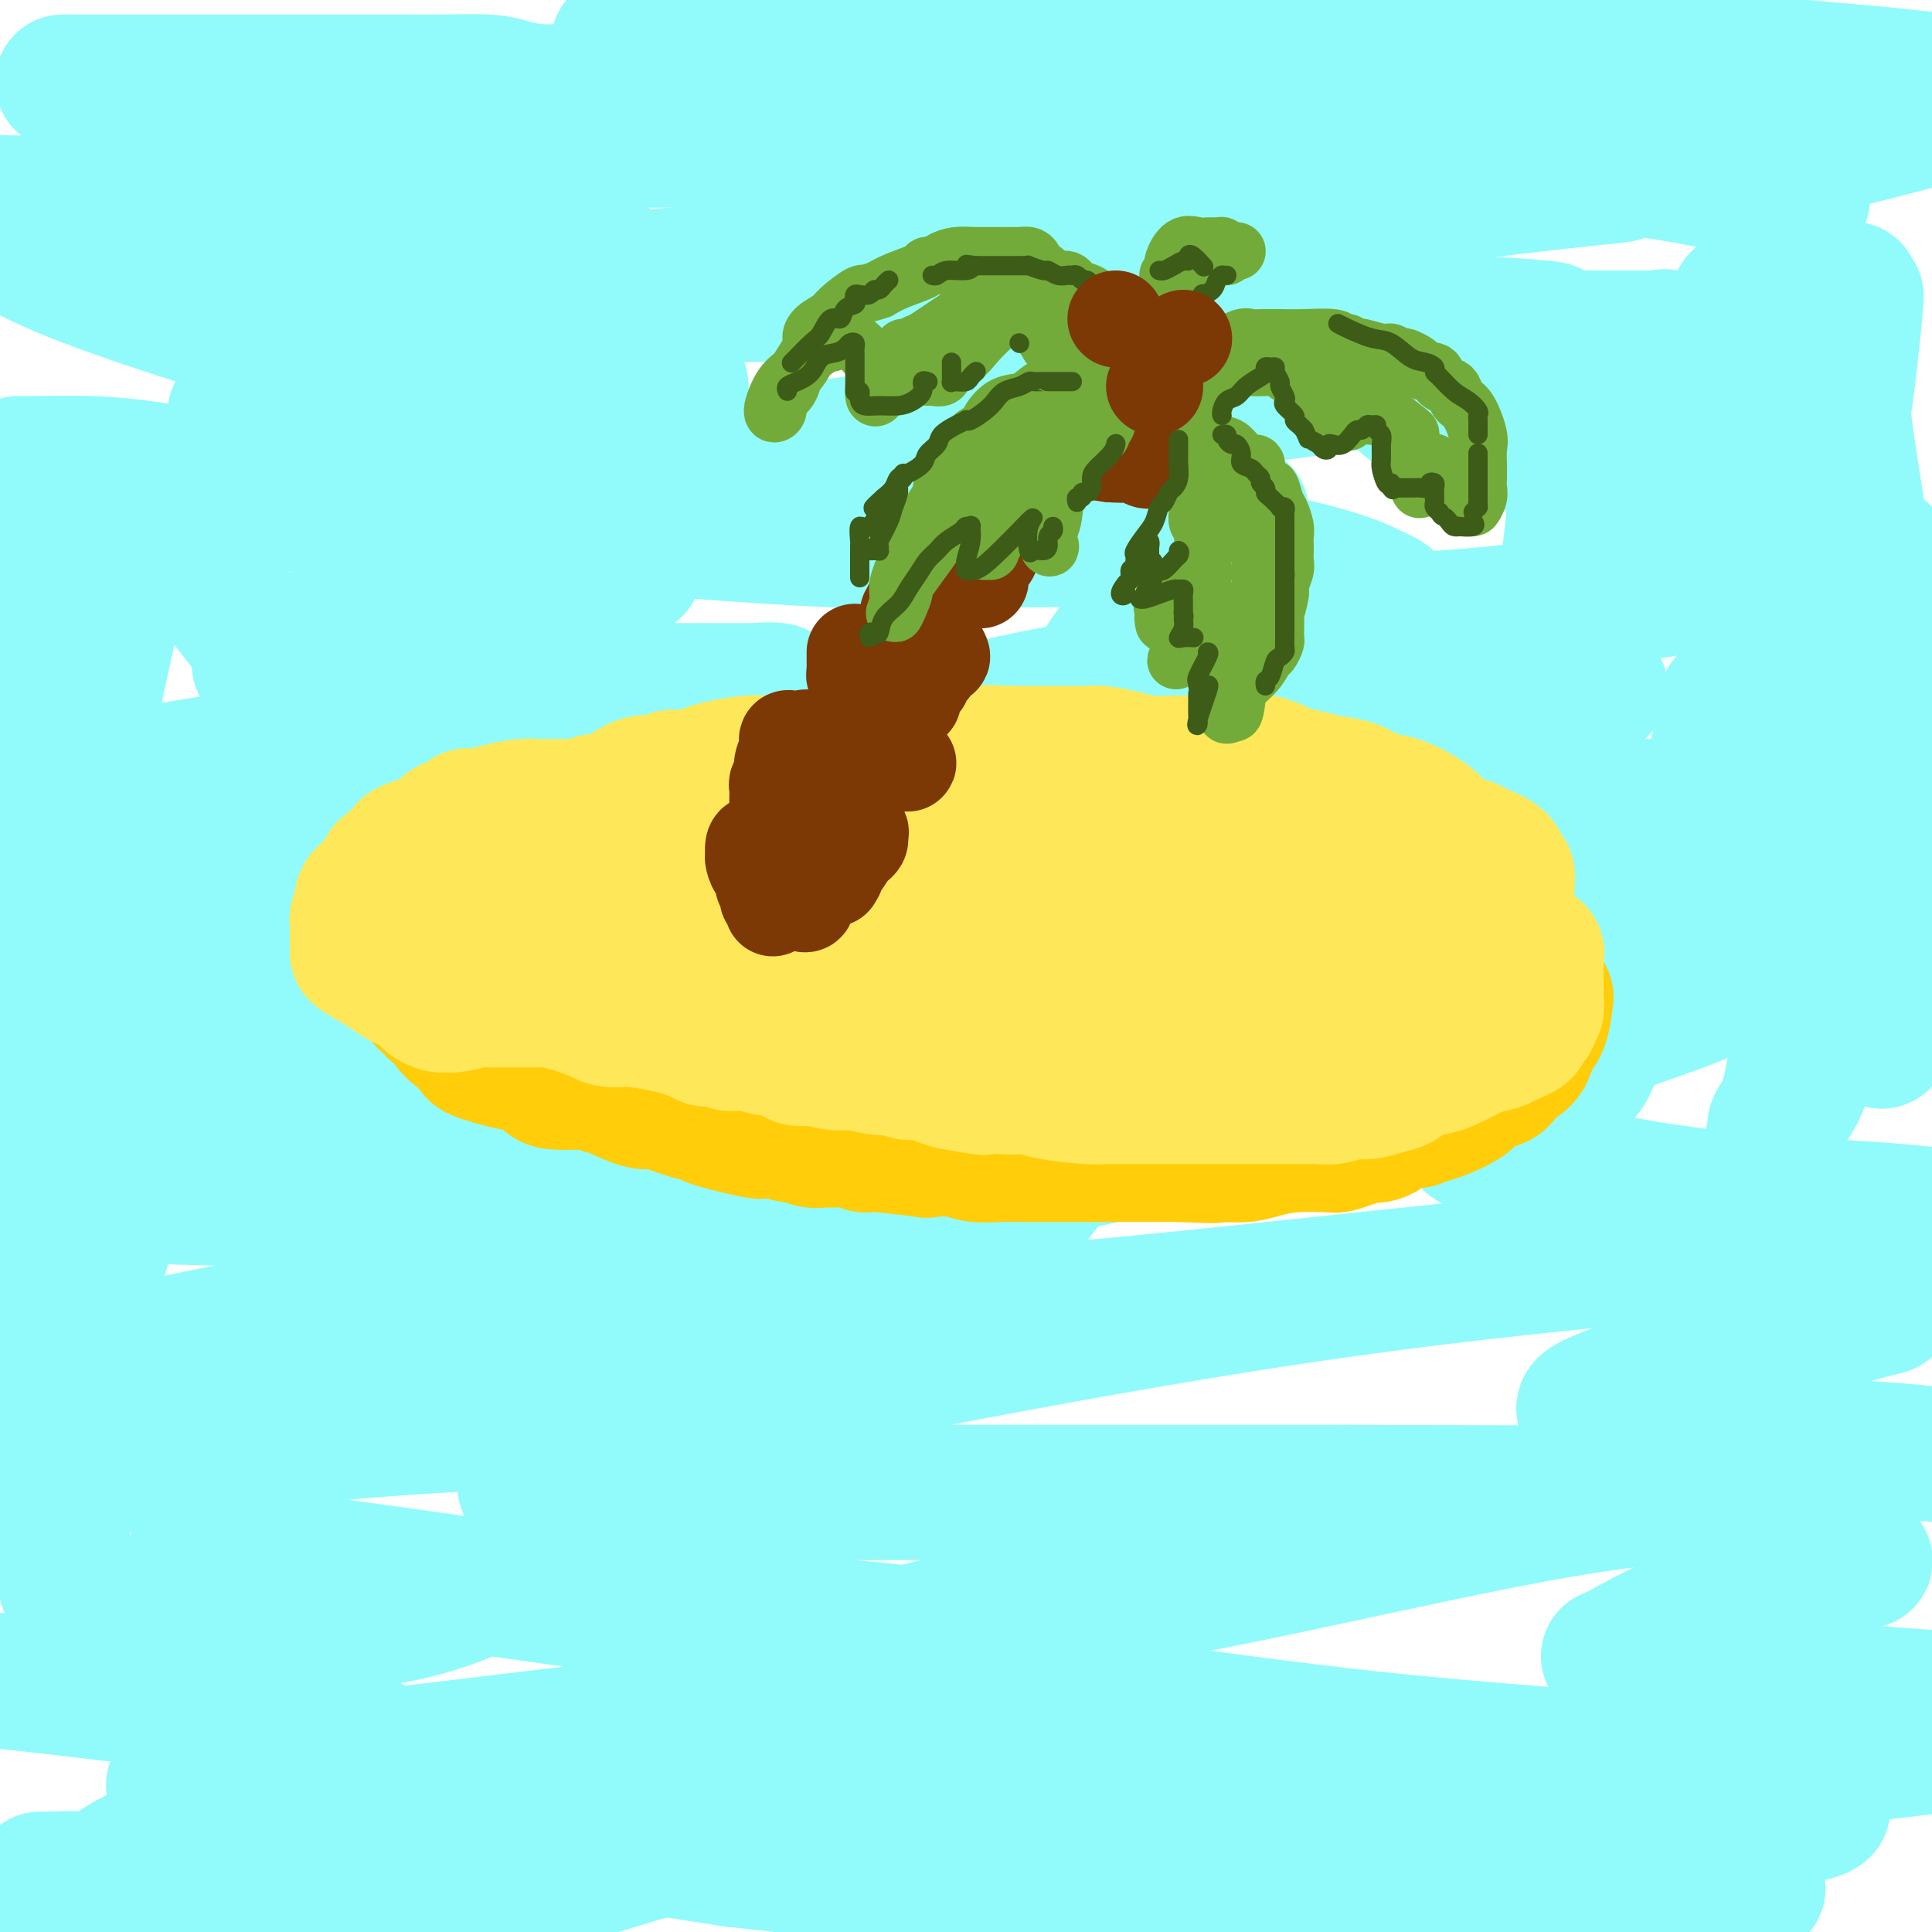 <svg viewBox='0 0 400 400' version='1.1' xmlns='http://www.w3.org/2000/svg' xmlns:xlink='http://www.w3.org/1999/xlink'><g fill='none' stroke='rgb(145,251,251)' stroke-width='28' stroke-linecap='round' stroke-linejoin='round'><path d='M13,17c0.696,-0.000 1.393,-0.000 2,0c0.607,0.000 1.125,0.000 2,0c0.875,-0.000 2.105,-0.000 4,0c1.895,0.000 4.453,0.000 7,0c2.547,-0.000 5.083,-0.000 7,0c1.917,0.000 3.216,0.000 5,0c1.784,-0.000 4.052,-0.000 6,0c1.948,0.000 3.577,0.000 5,0c1.423,-0.000 2.639,-0.000 4,0c1.361,0.000 2.866,0.000 4,0c1.134,-0.000 1.896,-0.000 3,0c1.104,0.000 2.549,0.000 4,0c1.451,-0.000 2.909,-0.001 5,0c2.091,0.001 4.816,0.003 7,0c2.184,-0.003 3.827,-0.011 6,0c2.173,0.011 4.875,0.041 8,0c3.125,-0.041 6.674,-0.152 9,0c2.326,0.152 3.429,0.567 5,1c1.571,0.433 3.612,0.886 6,1c2.388,0.114 5.125,-0.109 8,0c2.875,0.109 5.889,0.549 8,1c2.111,0.451 3.320,0.913 5,1c1.680,0.087 3.831,-0.200 6,0c2.169,0.200 4.354,0.889 7,1c2.646,0.111 5.751,-0.355 9,0c3.249,0.355 6.643,1.530 10,2c3.357,0.470 6.679,0.235 10,0'/><path d='M175,24c14.496,1.305 13.737,1.068 15,1c1.263,-0.068 4.548,0.034 7,0c2.452,-0.034 4.070,-0.205 8,0c3.930,0.205 10.170,0.785 15,1c4.830,0.215 8.249,0.063 16,0c7.751,-0.063 19.832,-0.038 25,0c5.168,0.038 3.422,0.090 5,0c1.578,-0.090 6.478,-0.320 10,0c3.522,0.320 5.665,1.190 9,2c3.335,0.810 7.862,1.559 12,2c4.138,0.441 7.885,0.574 11,1c3.115,0.426 5.596,1.147 9,2c3.404,0.853 7.729,1.840 11,2c3.271,0.160 5.488,-0.507 11,0c5.512,0.507 14.318,2.187 18,3c3.682,0.813 2.240,0.757 4,1c1.760,0.243 6.723,0.785 9,1c2.277,0.215 1.867,0.105 2,0c0.133,-0.105 0.809,-0.203 1,0c0.191,0.203 -0.102,0.709 0,1c0.102,0.291 0.601,0.369 -1,0c-1.601,-0.369 -5.300,-1.184 -9,-2'/><path d='M363,39c-3.645,-1.024 -7.758,-3.085 -12,-4c-4.242,-0.915 -8.614,-0.683 -12,-1c-3.386,-0.317 -5.786,-1.184 -9,-2c-3.214,-0.816 -7.243,-1.581 -9,-2c-1.757,-0.419 -1.244,-0.490 -2,-1c-0.756,-0.510 -2.781,-1.457 -4,-2c-1.219,-0.543 -1.632,-0.682 -4,-1c-2.368,-0.318 -6.691,-0.817 -10,-1c-3.309,-0.183 -5.604,-0.051 -9,0c-3.396,0.051 -7.893,0.023 -12,0c-4.107,-0.023 -7.825,-0.039 -12,0c-4.175,0.039 -8.807,0.134 -13,0c-4.193,-0.134 -7.947,-0.499 -13,-1c-5.053,-0.501 -11.407,-1.140 -17,-2c-5.593,-0.860 -10.427,-1.941 -17,-3c-6.573,-1.059 -14.886,-2.097 -21,-3c-6.114,-0.903 -10.030,-1.671 -14,-2c-3.970,-0.329 -7.993,-0.218 -12,-1c-4.007,-0.782 -7.998,-2.457 -11,-3c-3.002,-0.543 -5.016,0.047 -8,0c-2.984,-0.047 -6.937,-0.729 -9,-1c-2.063,-0.271 -2.234,-0.129 -3,0c-0.766,0.129 -2.125,0.244 -2,0c0.125,-0.244 1.735,-0.849 4,-1c2.265,-0.151 5.187,0.152 9,0c3.813,-0.152 8.518,-0.758 14,-1c5.482,-0.242 11.741,-0.121 18,0'/><path d='M173,7c10.280,-0.302 14.481,-0.056 24,0c9.519,0.056 24.357,-0.076 34,0c9.643,0.076 14.092,0.361 20,1c5.908,0.639 13.274,1.631 20,2c6.726,0.369 12.810,0.113 17,0c4.190,-0.113 6.486,-0.085 9,0c2.514,0.085 5.247,0.228 8,0c2.753,-0.228 5.528,-0.826 8,-1c2.472,-0.174 4.643,0.075 8,0c3.357,-0.075 7.900,-0.474 13,0c5.100,0.474 10.758,1.820 20,3c9.242,1.180 22.069,2.194 31,3c8.931,0.806 13.965,1.403 19,2'/><path d='M394,26c1.304,-0.340 2.608,-0.679 0,0c-2.608,0.679 -9.126,2.378 -16,4c-6.874,1.622 -14.102,3.168 -22,4c-7.898,0.832 -16.467,0.948 -25,1c-8.533,0.052 -17.032,0.038 -24,0c-6.968,-0.038 -12.406,-0.101 -23,0c-10.594,0.101 -26.343,0.367 -38,0c-11.657,-0.367 -19.220,-1.367 -29,-3c-9.780,-1.633 -21.776,-3.900 -33,-5c-11.224,-1.100 -21.675,-1.033 -30,-1c-8.325,0.033 -14.523,0.033 -21,0c-6.477,-0.033 -13.232,-0.100 -18,0c-4.768,0.100 -7.550,0.367 -9,1c-1.450,0.633 -1.568,1.634 -2,2c-0.432,0.366 -1.178,0.098 -1,0c0.178,-0.098 1.281,-0.026 3,0c1.719,0.026 4.055,0.006 9,0c4.945,-0.006 12.500,0.002 22,0c9.500,-0.002 20.945,-0.013 34,0c13.055,0.013 27.722,0.051 44,0c16.278,-0.051 34.168,-0.192 51,0c16.832,0.192 32.605,0.718 44,2c11.395,1.282 18.413,3.319 22,4c3.587,0.681 3.745,0.007 4,0c0.255,-0.007 0.607,0.652 0,1c-0.607,0.348 -2.173,0.385 -8,1c-5.827,0.615 -15.913,1.807 -26,3'/><path d='M302,40c-10.933,1.628 -21.266,3.196 -28,4c-6.734,0.804 -9.869,0.842 -35,4c-25.131,3.158 -72.258,9.435 -95,12c-22.742,2.565 -21.100,1.418 -20,1c1.100,-0.418 1.659,-0.107 3,0c1.341,0.107 3.464,0.011 7,0c3.536,-0.011 8.486,0.064 17,0c8.514,-0.064 20.591,-0.266 30,-1c9.409,-0.734 16.151,-2.001 22,-3c5.849,-0.999 10.806,-1.732 14,-2c3.194,-0.268 4.626,-0.073 5,0c0.374,0.073 -0.312,0.024 0,0c0.312,-0.024 1.620,-0.022 -1,0c-2.620,0.022 -9.168,0.064 -17,0c-7.832,-0.064 -16.948,-0.234 -28,0c-11.052,0.234 -24.041,0.873 -37,2c-12.959,1.127 -25.889,2.744 -36,4c-10.111,1.256 -17.404,2.153 -24,3c-6.596,0.847 -12.495,1.646 -16,2c-3.505,0.354 -4.614,0.265 -5,0c-0.386,-0.265 -0.047,-0.704 0,-1c0.047,-0.296 -0.197,-0.450 0,-1c0.197,-0.550 0.836,-1.498 1,-2c0.164,-0.502 -0.148,-0.558 0,-1c0.148,-0.442 0.757,-1.269 3,-2c2.243,-0.731 6.122,-1.365 10,-2'/><path d='M72,57c6.798,-0.653 18.791,-1.284 27,-2c8.209,-0.716 12.632,-1.516 16,-2c3.368,-0.484 5.681,-0.651 7,-1c1.319,-0.349 1.644,-0.878 0,-1c-1.644,-0.122 -5.256,0.164 -10,0c-4.744,-0.164 -10.619,-0.779 -15,-1c-4.381,-0.221 -7.269,-0.049 -10,0c-2.731,0.049 -5.304,-0.025 -7,0c-1.696,0.025 -2.514,0.148 -3,0c-0.486,-0.148 -0.641,-0.566 -1,-1c-0.359,-0.434 -0.923,-0.884 -1,-1c-0.077,-0.116 0.331,0.101 0,0c-0.331,-0.101 -1.403,-0.520 -3,-1c-1.597,-0.480 -3.720,-1.022 -6,-1c-2.280,0.022 -4.718,0.606 -4,0c0.718,-0.606 4.590,-2.404 7,-4c2.410,-1.596 3.357,-2.991 6,-5c2.643,-2.009 6.981,-4.633 9,-6c2.019,-1.367 1.719,-1.477 1,-1c-0.719,0.477 -1.856,1.539 -4,3c-2.144,1.461 -5.296,3.319 -8,5c-2.704,1.681 -4.959,3.183 -7,4c-2.041,0.817 -3.869,0.948 -5,1c-1.131,0.052 -1.566,0.026 -2,0'/><path d='M59,43c-4.050,1.857 -1.676,0.499 -1,0c0.676,-0.499 -0.347,-0.137 -1,0c-0.653,0.137 -0.936,0.051 -3,0c-2.064,-0.051 -5.909,-0.066 -10,0c-4.091,0.066 -8.426,0.214 -14,0c-5.574,-0.214 -12.385,-0.788 -16,-1c-3.615,-0.212 -4.033,-0.060 -6,0c-1.967,0.060 -5.484,0.030 -9,0'/><path d='M0,48c-0.418,-0.624 -0.837,-1.248 0,0c0.837,1.248 2.928,4.368 21,11c18.072,6.632 52.123,16.775 67,21c14.877,4.225 10.580,2.533 12,3c1.420,0.467 8.558,3.092 12,4c3.442,0.908 3.187,0.100 1,0c-2.187,-0.100 -6.305,0.510 -11,0c-4.695,-0.510 -9.968,-2.138 -15,-3c-5.032,-0.862 -9.825,-0.956 -14,-1c-4.175,-0.044 -7.734,-0.036 -11,0c-3.266,0.036 -6.241,0.100 -8,0c-1.759,-0.100 -2.302,-0.365 -3,0c-0.698,0.365 -1.550,1.361 -2,2c-0.450,0.639 -0.498,0.922 0,1c0.498,0.078 1.540,-0.049 4,0c2.460,0.049 6.336,0.276 11,0c4.664,-0.276 10.116,-1.053 16,-2c5.884,-0.947 12.202,-2.063 17,-3c4.798,-0.937 8.078,-1.694 15,-2c6.922,-0.306 17.486,-0.162 23,0c5.514,0.162 5.979,0.343 6,1c0.021,0.657 -0.403,1.792 -3,3c-2.597,1.208 -7.366,2.489 -15,4c-7.634,1.511 -18.132,3.253 -26,4c-7.868,0.747 -13.105,0.499 -24,2c-10.895,1.501 -27.447,4.750 -44,8'/><path d='M29,101c-14.429,2.062 -3.502,0.217 2,0c5.502,-0.217 5.580,1.192 11,2c5.420,0.808 16.183,1.014 26,2c9.817,0.986 18.689,2.753 27,4c8.311,1.247 16.060,1.975 22,3c5.940,1.025 10.070,2.347 12,3c1.930,0.653 1.659,0.637 2,1c0.341,0.363 1.293,1.103 0,2c-1.293,0.897 -4.833,1.950 -11,3c-6.167,1.050 -14.962,2.099 -22,3c-7.038,0.901 -12.319,1.656 -18,3c-5.681,1.344 -11.762,3.279 -16,5c-4.238,1.721 -6.632,3.229 -8,4c-1.368,0.771 -1.710,0.805 -2,1c-0.290,0.195 -0.527,0.550 0,1c0.527,0.450 1.820,0.996 8,2c6.180,1.004 17.248,2.465 26,3c8.752,0.535 15.187,0.142 23,0c7.813,-0.142 17.004,-0.033 25,0c7.996,0.033 14.796,-0.010 19,0c4.204,0.010 5.810,0.072 6,0c0.190,-0.072 -1.037,-0.278 -5,0c-3.963,0.278 -10.662,1.040 -19,2c-8.338,0.960 -18.313,2.116 -27,4c-8.687,1.884 -16.085,4.494 -24,7c-7.915,2.506 -16.348,4.909 -22,7c-5.652,2.091 -8.522,3.871 -10,5c-1.478,1.129 -1.565,1.608 -1,2c0.565,0.392 1.783,0.696 3,1'/><path d='M56,171c3.063,0.480 9.719,0.181 16,0c6.281,-0.181 12.187,-0.245 18,-1c5.813,-0.755 11.532,-2.201 21,-3c9.468,-0.799 22.683,-0.953 29,-1c6.317,-0.047 5.736,0.011 6,0c0.264,-0.011 1.374,-0.091 2,0c0.626,0.091 0.767,0.352 0,1c-0.767,0.648 -2.442,1.684 -7,3c-4.558,1.316 -11.998,2.911 -20,5c-8.002,2.089 -16.565,4.671 -24,7c-7.435,2.329 -13.744,4.403 -21,8c-7.256,3.597 -15.461,8.715 -19,11c-3.539,2.285 -2.413,1.737 -2,2c0.413,0.263 0.112,1.339 0,2c-0.112,0.661 -0.034,0.909 2,1c2.034,0.091 6.023,0.027 10,0c3.977,-0.027 7.941,-0.016 13,0c5.059,0.016 11.213,0.038 17,0c5.787,-0.038 11.209,-0.136 18,-1c6.791,-0.864 14.952,-2.492 22,-3c7.048,-0.508 12.983,0.106 16,0c3.017,-0.106 3.116,-0.932 1,0c-2.116,0.932 -6.447,3.623 -12,6c-5.553,2.377 -12.329,4.442 -23,7c-10.671,2.558 -25.237,5.609 -38,9c-12.763,3.391 -23.724,7.121 -33,10c-9.276,2.879 -16.868,4.906 -22,7c-5.132,2.094 -7.805,4.256 -9,5c-1.195,0.744 -0.913,0.070 0,0c0.913,-0.070 2.456,0.465 4,1'/><path d='M21,247c4.378,0.384 13.323,0.844 23,1c9.677,0.156 20.084,0.009 30,0c9.916,-0.009 19.339,0.119 36,0c16.661,-0.119 40.561,-0.487 58,0c17.439,0.487 28.418,1.827 33,2c4.582,0.173 2.768,-0.822 0,0c-2.768,0.822 -6.489,3.459 -15,6c-8.511,2.541 -21.814,4.985 -40,7c-18.186,2.015 -41.257,3.602 -60,6c-18.743,2.398 -33.158,5.607 -45,8c-11.842,2.393 -21.109,3.969 -26,5c-4.891,1.031 -5.404,1.516 -5,2c0.404,0.484 1.724,0.966 4,1c2.276,0.034 5.507,-0.380 12,0c6.493,0.380 16.249,1.555 32,2c15.751,0.445 37.496,0.160 54,0c16.504,-0.160 27.766,-0.194 36,0c8.234,0.194 13.441,0.618 16,1c2.559,0.382 2.469,0.722 3,1c0.531,0.278 1.683,0.493 0,1c-1.683,0.507 -6.202,1.307 -16,2c-9.798,0.693 -24.874,1.278 -40,2c-15.126,0.722 -30.303,1.579 -45,3c-14.697,1.421 -28.913,3.406 -40,6c-11.087,2.594 -19.043,5.797 -27,9'/><path d='M45,321c-3.689,-0.490 -7.379,-0.981 0,0c7.379,0.981 25.826,3.433 44,6c18.174,2.567 36.076,5.248 53,7c16.924,1.752 32.871,2.575 44,4c11.129,1.425 17.441,3.450 20,4c2.559,0.550 1.363,-0.377 1,0c-0.363,0.377 0.105,2.057 -3,4c-3.105,1.943 -9.782,4.150 -22,6c-12.218,1.850 -29.975,3.342 -46,5c-16.025,1.658 -30.318,3.481 -43,5c-12.682,1.519 -23.752,2.733 -33,4c-9.248,1.267 -16.675,2.587 -20,3c-3.325,0.413 -2.547,-0.082 -3,0c-0.453,0.082 -2.135,0.740 0,1c2.135,0.260 8.088,0.122 15,0c6.912,-0.122 14.783,-0.229 23,0c8.217,0.229 16.779,0.793 27,1c10.221,0.207 22.099,0.059 36,0c13.901,-0.059 29.823,-0.027 43,0c13.177,0.027 23.609,0.049 33,0c9.391,-0.049 17.742,-0.170 21,0c3.258,0.170 1.424,0.630 1,1c-0.424,0.370 0.563,0.649 0,1c-0.563,0.351 -2.677,0.774 -18,2c-15.323,1.226 -43.856,3.256 -63,4c-19.144,0.744 -28.901,0.200 -40,0c-11.099,-0.200 -23.542,-0.058 -31,0c-7.458,0.058 -9.932,0.032 -11,0c-1.068,-0.032 -0.730,-0.070 -1,0c-0.270,0.070 -1.150,0.250 4,0c5.150,-0.250 16.328,-0.928 30,0c13.672,0.928 29.836,3.464 46,6'/><path d='M152,385c21.601,2.231 36.104,4.809 55,6c18.896,1.191 42.186,0.995 60,1c17.814,0.005 30.153,0.211 47,0c16.847,-0.211 38.202,-0.838 46,-1c7.798,-0.162 2.037,0.141 0,0c-2.037,-0.141 -0.352,-0.728 0,-1c0.352,-0.272 -0.630,-0.231 -7,-1c-6.370,-0.769 -18.127,-2.349 -31,-3c-12.873,-0.651 -26.861,-0.374 -42,0c-15.139,0.374 -31.429,0.845 -45,0c-13.571,-0.845 -24.424,-3.007 -31,-4c-6.576,-0.993 -8.874,-0.818 -10,-1c-1.126,-0.182 -1.078,-0.722 0,-2c1.078,-1.278 3.186,-3.295 11,-5c7.814,-1.705 21.335,-3.098 33,-4c11.665,-0.902 21.475,-1.312 37,-2c15.525,-0.688 36.763,-1.654 49,-2c12.237,-0.346 15.471,-0.074 18,0c2.529,0.074 4.353,-0.051 4,0c-0.353,0.051 -2.881,0.277 -5,0c-2.119,-0.277 -3.827,-1.057 -13,-2c-9.173,-0.943 -25.811,-2.048 -44,-4c-18.189,-1.952 -37.928,-4.752 -55,-7c-17.072,-2.248 -31.479,-3.944 -40,-5c-8.521,-1.056 -11.158,-1.471 -13,-2c-1.842,-0.529 -2.888,-1.171 0,-3c2.888,-1.829 9.710,-4.844 21,-7c11.290,-2.156 27.047,-3.454 51,-8c23.953,-4.546 56.103,-12.339 79,-16c22.897,-3.661 36.542,-3.189 27,-3c-9.542,0.189 -42.271,0.094 -75,0'/><path d='M279,309c-29.227,-0.004 -64.794,-0.014 -93,0c-28.206,0.014 -49.049,0.050 -62,0c-12.951,-0.050 -18.009,-0.188 -14,-3c4.009,-2.812 17.084,-8.297 28,-12c10.916,-3.703 19.674,-5.623 42,-10c22.326,-4.377 58.220,-11.211 91,-16c32.780,-4.789 62.445,-7.534 80,-9c17.555,-1.466 23.001,-1.654 26,-2c2.999,-0.346 3.551,-0.852 -9,0c-12.551,0.852 -38.206,3.062 -67,6c-28.794,2.938 -60.728,6.605 -90,9c-29.272,2.395 -55.882,3.517 -72,4c-16.118,0.483 -21.744,0.327 -25,0c-3.256,-0.327 -4.141,-0.824 -1,-3c3.141,-2.176 10.307,-6.029 22,-10c11.693,-3.971 27.914,-8.059 44,-12c16.086,-3.941 32.037,-7.735 42,-10c9.963,-2.265 13.938,-3.003 17,-4c3.062,-0.997 5.211,-2.255 6,-3c0.789,-0.745 0.219,-0.977 0,-1c-0.219,-0.023 -0.086,0.164 0,0c0.086,-0.164 0.126,-0.680 0,-1c-0.126,-0.320 -0.419,-0.446 0,-1c0.419,-0.554 1.550,-1.537 3,-3c1.450,-1.463 3.219,-3.407 6,-5c2.781,-1.593 6.573,-2.837 10,-4c3.427,-1.163 6.487,-2.245 10,-3c3.513,-0.755 7.478,-1.182 11,-2c3.522,-0.818 6.602,-2.028 9,-3c2.398,-0.972 4.114,-1.706 5,-2c0.886,-0.294 0.943,-0.147 1,0'/><path d='M299,209c7.738,-2.271 4.082,-0.947 0,-1c-4.082,-0.053 -8.592,-1.481 -15,-2c-6.408,-0.519 -14.716,-0.127 -24,0c-9.284,0.127 -19.546,-0.009 -33,0c-13.454,0.009 -30.100,0.163 -44,0c-13.900,-0.163 -25.053,-0.645 -30,-1c-4.947,-0.355 -3.687,-0.584 -4,-1c-0.313,-0.416 -2.197,-1.018 0,-2c2.197,-0.982 8.475,-2.343 19,-4c10.525,-1.657 25.296,-3.611 38,-5c12.704,-1.389 23.342,-2.215 40,-4c16.658,-1.785 39.338,-4.531 52,-6c12.662,-1.469 15.307,-1.662 17,-2c1.693,-0.338 2.436,-0.823 3,-1c0.564,-0.177 0.951,-0.047 1,0c0.049,0.047 -0.240,0.012 -3,0c-2.760,-0.012 -7.990,-0.002 -14,0c-6.010,0.002 -12.799,-0.003 -20,0c-7.201,0.003 -14.813,0.015 -20,0c-5.187,-0.015 -7.948,-0.057 -9,0c-1.052,0.057 -0.396,0.211 -1,0c-0.604,-0.211 -2.469,-0.788 0,-2c2.469,-1.212 9.271,-3.059 15,-5c5.729,-1.941 10.385,-3.977 15,-6c4.615,-2.023 9.188,-4.034 13,-6c3.812,-1.966 6.861,-3.886 11,-6c4.139,-2.114 9.367,-4.422 13,-6c3.633,-1.578 5.670,-2.425 7,-3c1.330,-0.575 1.951,-0.879 2,-1c0.049,-0.121 -0.476,-0.061 -1,0'/><path d='M327,145c10.454,-5.325 -0.411,-1.136 -8,0c-7.589,1.136 -11.903,-0.781 -18,-2c-6.097,-1.219 -13.979,-1.741 -21,-3c-7.021,-1.259 -13.182,-3.256 -16,-4c-2.818,-0.744 -2.294,-0.235 0,-1c2.294,-0.765 6.359,-2.803 9,-4c2.641,-1.197 3.860,-1.552 10,-2c6.140,-0.448 17.202,-0.989 27,-2c9.798,-1.011 18.333,-2.491 28,-4c9.667,-1.509 20.467,-3.048 29,-4c8.533,-0.952 14.800,-1.317 18,-2c3.200,-0.683 3.333,-1.684 4,-2c0.667,-0.316 1.868,0.054 0,-1c-1.868,-1.054 -6.807,-3.533 -12,-5c-5.193,-1.467 -10.642,-1.921 -19,-4c-8.358,-2.079 -19.625,-5.782 -30,-9c-10.375,-3.218 -19.856,-5.949 -26,-8c-6.144,-2.051 -8.949,-3.421 -10,-4c-1.051,-0.579 -0.347,-0.366 0,-1c0.347,-0.634 0.338,-2.115 4,-3c3.662,-0.885 10.994,-1.176 16,-2c5.006,-0.824 7.684,-2.182 12,-3c4.316,-0.818 10.270,-1.095 14,-2c3.730,-0.905 5.237,-2.439 6,-3c0.763,-0.561 0.782,-0.150 2,0c1.218,0.150 3.636,0.041 -4,0c-7.636,-0.041 -25.324,-0.012 -36,0c-10.676,0.012 -14.338,0.006 -18,0'/><path d='M288,70c-20.173,0.008 -42.605,0.026 -55,0c-12.395,-0.026 -14.753,-0.098 -16,0c-1.247,0.098 -1.382,0.366 0,0c1.382,-0.366 4.279,-1.367 7,-2c2.721,-0.633 5.264,-0.898 11,-1c5.736,-0.102 14.665,-0.041 23,0c8.335,0.041 16.075,0.062 24,0c7.925,-0.062 16.034,-0.205 23,0c6.966,0.205 12.789,0.760 15,1c2.211,0.240 0.809,0.166 0,1c-0.809,0.834 -1.026,2.578 -11,5c-9.974,2.422 -29.705,5.523 -50,8c-20.295,2.477 -41.154,4.331 -62,7c-20.846,2.669 -41.678,6.153 -57,9c-15.322,2.847 -25.134,5.055 -31,7c-5.866,1.945 -7.787,3.625 -5,4c2.787,0.375 10.281,-0.556 24,0c13.719,0.556 33.663,2.597 52,3c18.337,0.403 35.069,-0.833 51,0c15.931,0.833 31.062,3.735 40,6c8.938,2.265 11.683,3.894 14,5c2.317,1.106 4.207,1.691 1,4c-3.207,2.309 -11.510,6.342 -22,9c-10.490,2.658 -23.168,3.939 -36,6c-12.832,2.061 -25.817,4.900 -33,7c-7.183,2.100 -8.565,3.460 -9,4c-0.435,0.540 0.075,0.261 0,1c-0.075,0.739 -0.736,2.497 6,4c6.736,1.503 20.868,2.752 35,4'/><path d='M227,162c13.899,1.670 31.148,3.846 49,6c17.852,2.154 36.309,4.288 51,7c14.691,2.712 25.617,6.002 32,9c6.383,2.998 8.225,5.703 8,9c-0.225,3.297 -2.516,7.185 -10,11c-7.484,3.815 -20.162,7.557 -29,11c-8.838,3.443 -13.835,6.585 -17,9c-3.165,2.415 -4.497,4.102 -6,6c-1.503,1.898 -3.176,4.009 -1,6c2.176,1.991 8.202,3.864 17,6c8.798,2.136 20.369,4.537 34,6c13.631,1.463 29.323,1.990 40,3c10.677,1.010 16.338,2.505 22,4'/><path d='M389,271c1.406,-0.369 2.812,-0.737 0,0c-2.812,0.737 -9.841,2.580 -18,5c-8.159,2.420 -17.446,5.419 -25,8c-7.554,2.581 -13.375,4.746 -16,6c-2.625,1.254 -2.054,1.599 -2,2c0.054,0.401 -0.408,0.860 4,2c4.408,1.140 13.687,2.961 24,4c10.313,1.039 21.661,1.297 32,2c10.339,0.703 19.670,1.852 29,3'/><path d='M383,324c2.728,-0.750 5.455,-1.500 0,0c-5.455,1.500 -19.094,5.249 -29,9c-9.906,3.751 -16.080,7.505 -19,9c-2.920,1.495 -2.587,0.731 0,1c2.587,0.269 7.427,1.573 16,3c8.573,1.427 20.878,2.979 31,4c10.122,1.021 18.061,1.510 26,2'/><path d='M396,362c4.556,-0.536 9.112,-1.072 0,0c-9.112,1.072 -31.893,3.751 -49,6c-17.107,2.249 -28.542,4.067 -37,5c-8.458,0.933 -13.940,0.982 -17,1c-3.060,0.018 -3.697,0.006 -2,0c1.697,-0.006 5.729,-0.004 9,0c3.271,0.004 5.782,0.012 13,0c7.218,-0.012 19.143,-0.042 28,0c8.857,0.042 14.648,0.156 21,0c6.352,-0.156 13.267,-0.581 15,0c1.733,0.581 -1.714,2.167 -13,3c-11.286,0.833 -30.409,0.913 -47,1c-16.591,0.087 -30.650,0.181 -46,0c-15.350,-0.181 -31.992,-0.637 -47,0c-15.008,0.637 -28.380,2.366 -38,3c-9.620,0.634 -15.486,0.174 -20,0c-4.514,-0.174 -7.677,-0.061 -10,0c-2.323,0.061 -3.806,0.070 -5,0c-1.194,-0.070 -2.099,-0.219 -3,0c-0.901,0.219 -1.796,0.808 -3,1c-1.204,0.192 -2.715,-0.011 -4,0c-1.285,0.011 -2.344,0.238 -5,1c-2.656,0.762 -6.908,2.061 -10,3c-3.092,0.939 -5.025,1.520 -14,2c-8.975,0.480 -24.992,0.861 -31,1c-6.008,0.139 -2.008,0.037 -11,0c-8.992,-0.037 -30.977,-0.010 -42,0c-11.023,0.010 -11.083,0.003 -12,0c-0.917,-0.003 -2.691,-0.001 -3,0c-0.309,0.001 0.845,0.000 2,0'/><path d='M15,389c-14.417,0.162 -1.960,0.068 3,0c4.960,-0.068 2.423,-0.109 2,0c-0.423,0.109 1.268,0.370 2,0c0.732,-0.370 0.506,-1.371 3,-3c2.494,-1.629 7.708,-3.887 12,-6c4.292,-2.113 7.661,-4.080 14,-7c6.339,-2.920 15.648,-6.794 20,-9c4.352,-2.206 3.746,-2.743 4,-3c0.254,-0.257 1.367,-0.234 0,-1c-1.367,-0.766 -5.214,-2.322 -14,-4c-8.786,-1.678 -22.510,-3.480 -35,-5c-12.490,-1.520 -23.745,-2.760 -35,-4'/><path d='M44,301c-6.006,1.569 -12.013,3.139 0,0c12.013,-3.139 42.045,-10.985 57,-15c14.955,-4.015 14.835,-4.198 17,-5c2.165,-0.802 6.617,-2.221 8,-3c1.383,-0.779 -0.304,-0.917 -6,-1c-5.696,-0.083 -15.401,-0.110 -25,0c-9.599,0.110 -19.093,0.356 -24,0c-4.907,-0.356 -5.228,-1.315 -6,-2c-0.772,-0.685 -1.996,-1.098 0,-3c1.996,-1.902 7.213,-5.294 15,-9c7.787,-3.706 18.144,-7.726 25,-11c6.856,-3.274 10.210,-5.802 12,-8c1.790,-2.198 2.015,-4.068 2,-5c-0.015,-0.932 -0.271,-0.928 -3,-2c-2.729,-1.072 -7.932,-3.221 -18,-4c-10.068,-0.779 -25.001,-0.189 -35,0c-9.999,0.189 -15.065,-0.023 -18,0c-2.935,0.023 -3.739,0.282 -4,0c-0.261,-0.282 0.020,-1.104 0,-2c-0.020,-0.896 -0.342,-1.867 0,-3c0.342,-1.133 1.348,-2.429 2,-4c0.652,-1.571 0.951,-3.418 1,-5c0.049,-1.582 -0.153,-2.900 0,-4c0.153,-1.100 0.661,-1.981 0,-3c-0.661,-1.019 -2.490,-2.176 -4,-3c-1.510,-0.824 -2.699,-1.315 -5,-2c-2.301,-0.685 -5.714,-1.564 -7,-2c-1.286,-0.436 -0.447,-0.429 0,-1c0.447,-0.571 0.501,-1.720 3,-3c2.499,-1.280 7.442,-2.691 12,-5c4.558,-2.309 8.731,-5.517 11,-7c2.269,-1.483 2.635,-1.242 3,-1'/><path d='M57,188c4.774,-2.714 2.208,-1.000 0,-1c-2.208,0.000 -4.060,-1.714 -21,-3c-16.940,-1.286 -48.970,-2.143 -81,-3'/><path d='M13,167c-6.720,0.113 -13.441,0.227 0,0c13.441,-0.227 47.042,-0.793 67,-1c19.958,-0.207 26.272,-0.055 29,0c2.728,0.055 1.870,0.012 2,0c0.130,-0.012 1.249,0.006 -5,0c-6.249,-0.006 -19.868,-0.035 -32,0c-12.132,0.035 -22.779,0.135 -30,0c-7.221,-0.135 -11.015,-0.506 -13,-1c-1.985,-0.494 -2.161,-1.112 -2,-2c0.161,-0.888 0.659,-2.045 4,-3c3.341,-0.955 9.526,-1.709 17,-3c7.474,-1.291 16.236,-3.120 20,-4c3.764,-0.880 2.531,-0.811 2,-1c-0.531,-0.189 -0.358,-0.635 0,-1c0.358,-0.365 0.901,-0.648 0,-2c-0.901,-1.352 -3.248,-3.772 -6,-6c-2.752,-2.228 -5.910,-4.264 -9,-7c-3.090,-2.736 -6.111,-6.172 -9,-10c-2.889,-3.828 -5.647,-8.048 -8,-12c-2.353,-3.952 -4.302,-7.636 -5,-10c-0.698,-2.364 -0.146,-3.408 0,-4c0.146,-0.592 -0.116,-0.733 0,-1c0.116,-0.267 0.609,-0.660 0,-1c-0.609,-0.340 -2.320,-0.626 -5,-1c-2.680,-0.374 -6.327,-0.836 -11,-1c-4.673,-0.164 -10.370,-0.028 -13,0c-2.630,0.028 -2.194,-0.050 -2,0c0.194,0.050 0.145,0.230 0,1c-0.145,0.770 -0.385,2.130 1,4c1.385,1.870 4.396,4.248 6,6c1.604,1.752 1.802,2.876 2,4'/><path d='M13,111c1.413,2.402 0.946,3.407 1,5c0.054,1.593 0.630,3.775 0,6c-0.630,2.225 -2.466,4.493 -6,10c-3.534,5.507 -8.767,14.254 -14,23'/><path d='M0,194c-0.309,0.780 -0.619,1.561 0,0c0.619,-1.561 2.166,-5.463 3,-10c0.834,-4.537 0.956,-9.707 1,-15c0.044,-5.293 0.010,-10.707 0,-16c-0.010,-5.293 0.003,-10.463 0,-15c-0.003,-4.537 -0.021,-8.441 0,-12c0.021,-3.559 0.083,-6.772 0,-10c-0.083,-3.228 -0.309,-6.470 0,-9c0.309,-2.530 1.155,-4.349 2,-6c0.845,-1.651 1.690,-3.133 2,-3c0.310,0.133 0.084,1.881 0,4c-0.084,2.119 -0.025,4.608 0,8c0.025,3.392 0.018,7.686 0,12c-0.018,4.314 -0.047,8.647 0,13c0.047,4.353 0.170,8.724 0,13c-0.170,4.276 -0.634,8.456 -1,12c-0.366,3.544 -0.636,6.452 -1,9c-0.364,2.548 -0.822,4.736 -1,7c-0.178,2.264 -0.074,4.605 0,7c0.074,2.395 0.120,4.845 0,7c-0.120,2.155 -0.405,4.016 0,2c0.405,-2.016 1.501,-7.908 3,-14c1.499,-6.092 3.400,-12.384 5,-19c1.600,-6.616 2.898,-13.557 4,-19c1.102,-5.443 2.007,-9.387 3,-13c0.993,-3.613 2.075,-6.896 3,-9c0.925,-2.104 1.693,-3.030 2,-3c0.307,0.030 0.154,1.015 0,2'/><path d='M25,117c2.325,-7.480 -1.861,10.319 -4,20c-2.139,9.681 -2.231,11.243 -3,18c-0.769,6.757 -2.214,18.707 -3,24c-0.786,5.293 -0.911,3.927 -1,7c-0.089,3.073 -0.140,10.585 0,16c0.140,5.415 0.472,8.732 1,13c0.528,4.268 1.252,9.487 2,14c0.748,4.513 1.521,8.321 2,13c0.479,4.679 0.663,10.228 1,13c0.337,2.772 0.826,2.765 1,3c0.174,0.235 0.034,0.711 0,1c-0.034,0.289 0.040,0.392 0,-3c-0.040,-3.392 -0.192,-10.279 -1,-16c-0.808,-5.721 -2.270,-10.276 -4,-16c-1.730,-5.724 -3.729,-12.618 -5,-18c-1.271,-5.382 -1.816,-9.251 -2,-12c-0.184,-2.749 -0.008,-4.378 0,-6c0.008,-1.622 -0.152,-3.238 0,-4c0.152,-0.762 0.615,-0.670 1,0c0.385,0.670 0.692,1.918 1,3c0.308,1.082 0.619,1.996 1,6c0.381,4.004 0.834,11.096 1,17c0.166,5.904 0.044,10.618 0,18c-0.044,7.382 -0.011,17.432 0,25c0.011,7.568 0.002,12.656 0,18c-0.002,5.344 0.005,10.946 0,16c-0.005,5.054 -0.022,9.561 0,14c0.022,4.439 0.083,8.811 0,13c-0.083,4.189 -0.309,8.197 0,11c0.309,2.803 1.155,4.402 2,6'/><path d='M15,331c0.824,19.736 1.884,8.578 4,5c2.116,-3.578 5.287,0.426 9,2c3.713,1.574 7.967,0.717 18,0c10.033,-0.717 25.843,-1.295 38,-4c12.157,-2.705 20.660,-7.537 32,-14c11.340,-6.463 25.517,-14.559 37,-22c11.483,-7.441 20.272,-14.229 29,-21c8.728,-6.771 17.396,-13.524 24,-20c6.604,-6.476 11.143,-12.673 16,-19c4.857,-6.327 10.031,-12.782 14,-18c3.969,-5.218 6.734,-9.197 10,-13c3.266,-3.803 7.034,-7.429 11,-11c3.966,-3.571 8.131,-7.086 14,-11c5.869,-3.914 13.443,-8.225 19,-11c5.557,-2.775 9.096,-4.012 14,-5c4.904,-0.988 11.173,-1.726 18,-2c6.827,-0.274 14.213,-0.083 20,0c5.787,0.083 9.976,0.058 12,0c2.024,-0.058 1.884,-0.148 2,0c0.116,0.148 0.486,0.534 1,1c0.514,0.466 1.170,1.010 0,3c-1.170,1.990 -4.166,5.425 -8,9c-3.834,3.575 -8.506,7.291 -12,11c-3.494,3.709 -5.810,7.410 -8,11c-2.190,3.590 -4.254,7.067 -5,9c-0.746,1.933 -0.172,2.322 0,4c0.172,1.678 -0.057,4.646 0,6c0.057,1.354 0.400,1.095 1,1c0.600,-0.095 1.457,-0.027 2,0c0.543,0.027 0.771,0.014 1,0'/><path d='M328,222c1.033,-0.788 1.614,-3.259 3,-6c1.386,-2.741 3.576,-5.754 6,-10c2.424,-4.246 5.083,-9.726 7,-15c1.917,-5.274 3.092,-10.340 5,-16c1.908,-5.660 4.550,-11.912 6,-17c1.450,-5.088 1.707,-9.012 2,-11c0.293,-1.988 0.622,-2.039 1,-2c0.378,0.039 0.806,0.169 1,1c0.194,0.831 0.156,2.363 1,6c0.844,3.637 2.571,9.379 4,14c1.429,4.621 2.560,8.121 4,14c1.440,5.879 3.188,14.138 4,20c0.812,5.862 0.688,9.328 1,13c0.312,3.672 1.061,7.548 0,11c-1.061,3.452 -3.931,6.478 -5,8c-1.069,1.522 -0.338,1.541 0,2c0.338,0.459 0.282,1.360 0,2c-0.282,0.640 -0.791,1.021 -1,1c-0.209,-0.021 -0.117,-0.442 0,-1c0.117,-0.558 0.261,-1.251 1,-3c0.739,-1.749 2.075,-4.555 3,-9c0.925,-4.445 1.439,-10.531 2,-16c0.561,-5.469 1.170,-10.323 2,-16c0.830,-5.677 1.883,-12.179 3,-19c1.117,-6.821 2.299,-13.962 3,-19c0.701,-5.038 0.919,-7.972 1,-10c0.081,-2.028 0.023,-3.151 0,-2c-0.023,1.151 -0.012,4.575 0,8'/><path d='M382,150c0.005,3.133 0.019,7.964 0,13c-0.019,5.036 -0.069,10.276 0,15c0.069,4.724 0.257,8.933 1,15c0.743,6.067 2.041,13.993 3,18c0.959,4.007 1.577,4.097 2,4c0.423,-0.097 0.649,-0.380 1,0c0.351,0.380 0.827,1.424 1,-1c0.173,-2.424 0.045,-8.314 0,-13c-0.045,-4.686 -0.006,-8.167 0,-13c0.006,-4.833 -0.020,-11.017 0,-18c0.020,-6.983 0.085,-14.764 0,-21c-0.085,-6.236 -0.321,-10.926 -2,-22c-1.679,-11.074 -4.802,-28.531 -6,-38c-1.198,-9.469 -0.472,-10.950 0,-15c0.472,-4.050 0.690,-10.668 1,-13c0.310,-2.332 0.712,-0.378 1,0c0.288,0.378 0.462,-0.821 0,4c-0.462,4.821 -1.561,15.663 -3,24c-1.439,8.337 -3.220,14.168 -5,20'/><path d='M376,109c-1.749,11.212 -2.622,15.243 -4,21c-1.378,5.757 -3.260,13.239 -4,18c-0.740,4.761 -0.336,6.799 0,5c0.336,-1.799 0.606,-7.437 1,-13c0.394,-5.563 0.912,-11.052 1,-17c0.088,-5.948 -0.252,-12.356 0,-18c0.252,-5.644 1.098,-10.524 0,-17c-1.098,-6.476 -4.139,-14.549 -6,-19c-1.861,-4.451 -2.540,-5.279 -3,-6c-0.460,-0.721 -0.699,-1.335 -1,-1c-0.301,0.335 -0.663,1.621 -1,3c-0.337,1.379 -0.650,2.853 -2,6c-1.350,3.147 -3.739,7.969 -6,13c-2.261,5.031 -4.396,10.271 -7,16c-2.604,5.729 -5.677,11.948 -9,17c-3.323,5.052 -6.897,8.939 -9,12c-2.103,3.061 -2.735,5.297 -3,5c-0.265,-0.297 -0.162,-3.127 0,-5c0.162,-1.873 0.383,-2.789 1,-7c0.617,-4.211 1.629,-11.717 2,-17c0.371,-5.283 0.099,-8.344 0,-12c-0.099,-3.656 -0.027,-7.907 0,-10c0.027,-2.093 0.008,-2.026 0,-2c-0.008,0.026 -0.004,0.013 0,0'/><path d='M257,106c-9.070,9.244 -18.139,18.489 -23,24c-4.861,5.511 -5.512,7.290 -8,11c-2.488,3.710 -6.811,9.351 -9,14c-2.189,4.649 -2.243,8.307 -2,11c0.243,2.693 0.784,4.422 2,5c1.216,0.578 3.108,0.004 4,0c0.892,-0.004 0.786,0.561 1,0c0.214,-0.561 0.749,-2.247 1,-4c0.251,-1.753 0.219,-3.572 1,-5c0.781,-1.428 2.375,-2.465 1,-2c-1.375,0.465 -5.720,2.431 -13,6c-7.280,3.569 -17.494,8.742 -26,14c-8.506,5.258 -15.305,10.600 -26,22c-10.695,11.400 -25.285,28.856 -31,38c-5.715,9.144 -2.554,9.974 -2,11c0.554,1.026 -1.498,2.248 1,3c2.498,0.752 9.547,1.033 16,1c6.453,-0.033 12.309,-0.380 19,-2c6.691,-1.620 14.217,-4.514 20,-7c5.783,-2.486 9.825,-4.566 12,-6c2.175,-1.434 2.484,-2.223 3,-3c0.516,-0.777 1.238,-1.542 1,-1c-0.238,0.542 -1.435,2.393 -4,6c-2.565,3.607 -6.498,8.971 -9,13c-2.502,4.029 -3.572,6.723 -5,10c-1.428,3.277 -3.214,7.139 -5,11'/><path d='M176,276c-4.756,8.733 -5.644,11.067 -6,12c-0.356,0.933 -0.178,0.467 0,0'/></g>
<g fill='none' stroke='rgb(255,205,10)' stroke-width='28' stroke-linecap='round' stroke-linejoin='round'><path d='M139,169c-0.318,0.002 -0.636,0.005 -1,0c-0.364,-0.005 -0.773,-0.016 -1,0c-0.227,0.016 -0.271,0.061 -1,0c-0.729,-0.061 -2.145,-0.227 -3,0c-0.855,0.227 -1.151,0.846 -2,1c-0.849,0.154 -2.250,-0.156 -3,0c-0.750,0.156 -0.848,0.777 -1,1c-0.152,0.223 -0.357,0.049 -1,0c-0.643,-0.049 -1.723,0.028 -2,0c-0.277,-0.028 0.250,-0.161 0,0c-0.250,0.161 -1.275,0.617 -2,1c-0.725,0.383 -1.149,0.693 -2,1c-0.851,0.307 -2.129,0.612 -3,1c-0.871,0.388 -1.335,0.858 -2,1c-0.665,0.142 -1.530,-0.045 -2,0c-0.470,0.045 -0.546,0.322 -1,1c-0.454,0.678 -1.288,1.759 -2,2c-0.712,0.241 -1.304,-0.357 -2,0c-0.696,0.357 -1.497,1.667 -2,2c-0.503,0.333 -0.709,-0.313 -1,0c-0.291,0.313 -0.669,1.585 -1,2c-0.331,0.415 -0.616,-0.027 -1,0c-0.384,0.027 -0.866,0.523 -1,1c-0.134,0.477 0.079,0.936 0,1c-0.079,0.064 -0.451,-0.267 -1,0c-0.549,0.267 -1.274,1.134 -2,2'/><path d='M99,186c-2.339,2.107 -1.188,1.875 -1,2c0.188,0.125 -0.587,0.608 -1,1c-0.413,0.392 -0.464,0.693 -1,1c-0.536,0.307 -1.555,0.620 -2,1c-0.445,0.380 -0.314,0.826 -1,2c-0.686,1.174 -2.188,3.075 -3,4c-0.812,0.925 -0.936,0.873 -1,1c-0.064,0.127 -0.070,0.432 0,1c0.070,0.568 0.215,1.398 0,2c-0.215,0.602 -0.791,0.974 -1,1c-0.209,0.026 -0.053,-0.296 0,0c0.053,0.296 0.002,1.211 0,2c-0.002,0.789 0.045,1.454 0,2c-0.045,0.546 -0.182,0.975 0,1c0.182,0.025 0.681,-0.354 1,0c0.319,0.354 0.456,1.442 1,2c0.544,0.558 1.494,0.587 2,1c0.506,0.413 0.568,1.210 1,2c0.432,0.790 1.234,1.574 2,2c0.766,0.426 1.495,0.496 2,1c0.505,0.504 0.785,1.444 1,2c0.215,0.556 0.366,0.730 1,1c0.634,0.270 1.752,0.636 3,1c1.248,0.364 2.625,0.725 4,1c1.375,0.275 2.748,0.465 4,1c1.252,0.535 2.382,1.414 3,2c0.618,0.586 0.722,0.879 2,1c1.278,0.121 3.729,0.071 5,0c1.271,-0.071 1.363,-0.163 2,0c0.637,0.163 1.818,0.582 3,1'/><path d='M125,225c3.961,1.026 2.365,0.590 3,1c0.635,0.410 3.501,1.667 5,2c1.499,0.333 1.631,-0.257 3,0c1.369,0.257 3.973,1.362 6,2c2.027,0.638 3.475,0.811 4,1c0.525,0.189 0.126,0.394 2,1c1.874,0.606 6.021,1.611 8,2c1.979,0.389 1.789,0.161 2,0c0.211,-0.161 0.823,-0.253 2,0c1.177,0.253 2.919,0.853 4,1c1.081,0.147 1.499,-0.158 2,0c0.501,0.158 1.083,0.778 2,1c0.917,0.222 2.167,0.044 3,0c0.833,-0.044 1.249,0.044 2,0c0.751,-0.044 1.838,-0.222 3,0c1.162,0.222 2.398,0.843 3,1c0.602,0.157 0.571,-0.150 3,0c2.429,0.150 7.317,0.758 9,1c1.683,0.242 0.162,0.117 1,0c0.838,-0.117 4.036,-0.228 6,0c1.964,0.228 2.695,0.793 4,1c1.305,0.207 3.184,0.055 5,0c1.816,-0.055 3.570,-0.015 5,0c1.430,0.015 2.535,0.004 4,0c1.465,-0.004 3.290,-0.001 5,0c1.710,0.001 3.306,0.000 5,0c1.694,-0.000 3.485,-0.000 5,0c1.515,0.000 2.754,0.000 4,0c1.246,-0.000 2.499,-0.000 4,0c1.501,0.000 3.251,0.000 5,0'/><path d='M244,239c12.429,0.467 5.500,0.136 4,0c-1.500,-0.136 2.428,-0.075 5,0c2.572,0.075 3.787,0.164 5,0c1.213,-0.164 2.425,-0.583 4,-1c1.575,-0.417 3.514,-0.834 6,-1c2.486,-0.166 5.519,-0.082 7,0c1.481,0.082 1.410,0.163 2,0c0.590,-0.163 1.841,-0.568 3,-1c1.159,-0.432 2.225,-0.890 3,-1c0.775,-0.110 1.259,0.129 2,0c0.741,-0.129 1.739,-0.626 2,-1c0.261,-0.374 -0.213,-0.624 1,-1c1.213,-0.376 4.114,-0.877 5,-1c0.886,-0.123 -0.244,0.133 0,0c0.244,-0.133 1.861,-0.656 3,-1c1.139,-0.344 1.799,-0.508 3,-1c1.201,-0.492 2.942,-1.311 4,-2c1.058,-0.689 1.435,-1.249 2,-2c0.565,-0.751 1.320,-1.692 2,-2c0.680,-0.308 1.285,0.018 2,0c0.715,-0.018 1.538,-0.378 2,-1c0.462,-0.622 0.561,-1.504 1,-2c0.439,-0.496 1.218,-0.607 2,-1c0.782,-0.393 1.569,-1.069 2,-2c0.431,-0.931 0.507,-2.115 1,-3c0.493,-0.885 1.402,-1.469 2,-3c0.598,-1.531 0.885,-4.009 1,-5c0.115,-0.991 0.057,-0.496 0,0'/></g>
<g fill='none' stroke='rgb(254,232,89)' stroke-width='28' stroke-linecap='round' stroke-linejoin='round'><path d='M312,184c0.008,-0.335 0.016,-0.670 0,-1c-0.016,-0.330 -0.056,-0.655 0,-1c0.056,-0.345 0.210,-0.708 0,-1c-0.210,-0.292 -0.783,-0.511 -1,-1c-0.217,-0.489 -0.079,-1.247 -1,-2c-0.921,-0.753 -2.903,-1.500 -4,-2c-1.097,-0.500 -1.309,-0.754 -2,-1c-0.691,-0.246 -1.861,-0.486 -3,-1c-1.139,-0.514 -2.247,-1.304 -3,-2c-0.753,-0.696 -1.153,-1.299 -2,-2c-0.847,-0.701 -2.143,-1.501 -3,-2c-0.857,-0.499 -1.275,-0.697 -2,-1c-0.725,-0.303 -1.758,-0.711 -3,-1c-1.242,-0.289 -2.693,-0.457 -4,-1c-1.307,-0.543 -2.468,-1.459 -4,-2c-1.532,-0.541 -3.434,-0.705 -5,-1c-1.566,-0.295 -2.795,-0.720 -4,-1c-1.205,-0.280 -2.386,-0.415 -4,-1c-1.614,-0.585 -3.662,-1.621 -5,-2c-1.338,-0.379 -1.967,-0.101 -3,0c-1.033,0.101 -2.469,0.024 -4,0c-1.531,-0.024 -3.155,0.004 -5,0c-1.845,-0.004 -3.911,-0.039 -6,0c-2.089,0.039 -4.200,0.154 -6,0c-1.800,-0.154 -3.288,-0.577 -5,-1c-1.712,-0.423 -3.648,-0.845 -5,-1c-1.352,-0.155 -2.119,-0.041 -3,0c-0.881,0.041 -1.875,0.011 -3,0c-1.125,-0.011 -2.380,-0.003 -4,0c-1.620,0.003 -3.606,0.001 -5,0c-1.394,-0.001 -2.197,-0.000 -3,0'/><path d='M210,156c-8.696,-0.309 -4.438,-0.083 -4,0c0.438,0.083 -2.946,0.023 -5,0c-2.054,-0.023 -2.778,-0.007 -4,0c-1.222,0.007 -2.943,0.006 -5,0c-2.057,-0.006 -4.449,-0.015 -6,0c-1.551,0.015 -2.260,0.056 -4,0c-1.740,-0.056 -4.512,-0.207 -7,0c-2.488,0.207 -4.691,0.773 -6,1c-1.309,0.227 -1.722,0.113 -2,0c-0.278,-0.113 -0.420,-0.227 -1,0c-0.580,0.227 -1.598,0.796 -2,1c-0.402,0.204 -0.190,0.043 -1,0c-0.810,-0.043 -2.643,0.031 -4,0c-1.357,-0.031 -2.237,-0.166 -4,0c-1.763,0.166 -4.409,0.633 -6,1c-1.591,0.367 -2.127,0.633 -3,1c-0.873,0.367 -2.081,0.834 -3,1c-0.919,0.166 -1.547,0.030 -2,0c-0.453,-0.030 -0.729,0.047 -1,0c-0.271,-0.047 -0.536,-0.216 -1,0c-0.464,0.216 -1.125,0.818 -2,1c-0.875,0.182 -1.963,-0.057 -3,0c-1.037,0.057 -2.022,0.411 -3,1c-0.978,0.589 -1.949,1.412 -3,2c-1.051,0.588 -2.182,0.941 -3,1c-0.818,0.059 -1.324,-0.178 -2,0c-0.676,0.178 -1.521,0.769 -2,1c-0.479,0.231 -0.590,0.101 -1,0c-0.410,-0.101 -1.117,-0.172 -2,0c-0.883,0.172 -1.941,0.586 -3,1'/><path d='M115,168c-6.449,1.963 -2.572,1.869 -2,2c0.572,0.131 -2.160,0.487 -4,1c-1.840,0.513 -2.788,1.183 -4,2c-1.212,0.817 -2.686,1.781 -3,2c-0.314,0.219 0.534,-0.307 0,0c-0.534,0.307 -2.450,1.448 -3,2c-0.550,0.552 0.267,0.514 0,1c-0.267,0.486 -1.617,1.496 -2,2c-0.383,0.504 0.200,0.501 0,1c-0.200,0.499 -1.182,1.501 -2,2c-0.818,0.499 -1.473,0.497 -2,1c-0.527,0.503 -0.926,1.511 -1,2c-0.074,0.489 0.176,0.458 0,1c-0.176,0.542 -0.779,1.655 -1,2c-0.221,0.345 -0.060,-0.080 0,0c0.060,0.080 0.020,0.665 0,1c-0.020,0.335 -0.021,0.418 0,1c0.021,0.582 0.062,1.661 0,2c-0.062,0.339 -0.228,-0.063 0,0c0.228,0.063 0.852,0.589 1,1c0.148,0.411 -0.178,0.705 0,1c0.178,0.295 0.859,0.590 1,1c0.141,0.410 -0.258,0.936 0,1c0.258,0.064 1.172,-0.333 2,0c0.828,0.333 1.569,1.397 2,2c0.431,0.603 0.552,0.744 1,1c0.448,0.256 1.224,0.628 2,1'/><path d='M100,201c1.943,1.655 2.301,1.791 3,2c0.699,0.209 1.740,0.491 3,1c1.260,0.509 2.739,1.246 5,2c2.261,0.754 5.304,1.526 7,2c1.696,0.474 2.045,0.649 3,1c0.955,0.351 2.517,0.878 3,1c0.483,0.122 -0.114,-0.160 0,0c0.114,0.160 0.939,0.764 2,1c1.061,0.236 2.356,0.104 3,0c0.644,-0.104 0.635,-0.182 2,0c1.365,0.182 4.104,0.623 6,1c1.896,0.377 2.950,0.688 4,1c1.050,0.312 2.096,0.624 3,1c0.904,0.376 1.665,0.818 2,1c0.335,0.182 0.242,0.106 1,0c0.758,-0.106 2.366,-0.241 3,0c0.634,0.241 0.295,0.857 1,1c0.705,0.143 2.455,-0.187 4,0c1.545,0.187 2.885,0.891 4,1c1.115,0.109 2.005,-0.378 3,0c0.995,0.378 2.096,1.622 3,2c0.904,0.378 1.611,-0.110 3,0c1.389,0.110 3.459,0.818 5,1c1.541,0.182 2.551,-0.162 4,0c1.449,0.162 3.336,0.831 5,1c1.664,0.169 3.106,-0.162 4,0c0.894,0.162 1.240,0.817 2,1c0.760,0.183 1.935,-0.104 3,0c1.065,0.104 2.018,0.601 3,1c0.982,0.399 1.991,0.699 3,1'/><path d='M197,224c11.776,2.183 4.715,0.640 3,0c-1.715,-0.640 1.917,-0.378 4,0c2.083,0.378 2.617,0.872 4,1c1.383,0.128 3.615,-0.109 5,0c1.385,0.109 1.923,0.565 4,1c2.077,0.435 5.692,0.849 8,1c2.308,0.151 3.307,0.041 4,0c0.693,-0.041 1.080,-0.011 2,0c0.920,0.011 2.375,0.003 4,0c1.625,-0.003 3.421,-0.001 5,0c1.579,0.001 2.940,0.000 4,0c1.060,-0.000 1.819,-0.000 3,0c1.181,0.000 2.785,-0.000 4,0c1.215,0.000 2.042,0.000 3,0c0.958,-0.000 2.048,-0.000 4,0c1.952,0.000 4.765,0.001 6,0c1.235,-0.001 0.890,-0.004 2,0c1.110,0.004 3.675,0.016 5,0c1.325,-0.016 1.411,-0.060 2,0c0.589,0.060 1.680,0.224 3,0c1.320,-0.224 2.869,-0.837 4,-1c1.131,-0.163 1.843,0.125 3,0c1.157,-0.125 2.759,-0.662 4,-1c1.241,-0.338 2.122,-0.475 3,-1c0.878,-0.525 1.752,-1.436 3,-2c1.248,-0.564 2.870,-0.781 4,-1c1.130,-0.219 1.770,-0.440 3,-1c1.230,-0.560 3.051,-1.459 4,-2c0.949,-0.541 1.025,-0.722 2,-1c0.975,-0.278 2.850,-0.651 4,-1c1.150,-0.349 1.575,-0.675 2,-1'/><path d='M312,215c5.952,-2.266 2.834,-1.931 2,-2c-0.834,-0.069 0.618,-0.542 1,-1c0.382,-0.458 -0.304,-0.900 0,-1c0.304,-0.100 1.598,0.143 2,0c0.402,-0.143 -0.088,-0.672 0,-1c0.088,-0.328 0.756,-0.455 1,-1c0.244,-0.545 0.065,-1.508 0,-2c-0.065,-0.492 -0.018,-0.512 0,-1c0.018,-0.488 0.005,-1.444 0,-2c-0.005,-0.556 -0.002,-0.712 0,-1c0.002,-0.288 0.002,-0.707 0,-1c-0.002,-0.293 -0.008,-0.460 0,-1c0.008,-0.540 0.029,-1.454 0,-2c-0.029,-0.546 -0.107,-0.724 0,-1c0.107,-0.276 0.400,-0.651 0,-1c-0.400,-0.349 -1.493,-0.671 -2,-1c-0.507,-0.329 -0.426,-0.666 -1,-1c-0.574,-0.334 -1.801,-0.667 -3,-1c-1.199,-0.333 -2.368,-0.666 -4,-1c-1.632,-0.334 -3.727,-0.667 -6,-1c-2.273,-0.333 -4.722,-0.665 -7,-1c-2.278,-0.335 -4.383,-0.672 -7,-1c-2.617,-0.328 -5.746,-0.649 -8,-1c-2.254,-0.351 -3.635,-0.734 -5,-1c-1.365,-0.266 -2.716,-0.415 -4,-1c-1.284,-0.585 -2.502,-1.607 -4,-2c-1.498,-0.393 -3.278,-0.157 -5,0c-1.722,0.157 -3.387,0.235 -5,0c-1.613,-0.235 -3.175,-0.781 -5,-1c-1.825,-0.219 -3.912,-0.109 -6,0'/><path d='M246,184c-11.055,-1.725 -5.691,-1.037 -5,-1c0.691,0.037 -3.289,-0.579 -6,-1c-2.711,-0.421 -4.152,-0.649 -6,-1c-1.848,-0.351 -4.102,-0.826 -7,-1c-2.898,-0.174 -6.441,-0.048 -11,0c-4.559,0.048 -10.135,0.017 -13,0c-2.865,-0.017 -3.018,-0.019 -5,0c-1.982,0.019 -5.792,0.058 -9,0c-3.208,-0.058 -5.813,-0.212 -8,0c-2.187,0.212 -3.957,0.789 -6,1c-2.043,0.211 -4.359,0.057 -6,0c-1.641,-0.057 -2.605,-0.015 -4,0c-1.395,0.015 -3.219,0.003 -5,0c-1.781,-0.003 -3.520,0.003 -5,0c-1.480,-0.003 -2.702,-0.016 -4,0c-1.298,0.016 -2.673,0.060 -5,1c-2.327,0.940 -5.605,2.777 -7,4c-1.395,1.223 -0.908,1.832 -1,2c-0.092,0.168 -0.765,-0.106 -1,0c-0.235,0.106 -0.032,0.592 0,1c0.032,0.408 -0.108,0.738 0,1c0.108,0.262 0.465,0.454 1,1c0.535,0.546 1.249,1.444 4,2c2.751,0.556 7.540,0.768 12,1c4.460,0.232 8.593,0.483 13,1c4.407,0.517 9.090,1.302 13,2c3.910,0.698 7.048,1.311 11,2c3.952,0.689 8.718,1.455 13,2c4.282,0.545 8.081,0.870 11,1c2.919,0.130 4.960,0.065 7,0'/><path d='M217,202c14.107,1.620 9.376,1.168 9,1c-0.376,-0.168 3.603,-0.054 6,0c2.397,0.054 3.211,0.046 6,0c2.789,-0.046 7.552,-0.130 9,0c1.448,0.130 -0.420,0.473 3,1c3.420,0.527 12.129,1.237 16,2c3.871,0.763 2.904,1.578 3,2c0.096,0.422 1.255,0.452 4,1c2.745,0.548 7.077,1.615 9,2c1.923,0.385 1.439,0.089 2,0c0.561,-0.089 2.167,0.029 3,0c0.833,-0.029 0.892,-0.204 1,0c0.108,0.204 0.265,0.787 1,1c0.735,0.213 2.046,0.057 2,0c-0.046,-0.057 -1.451,-0.016 -2,0c-0.549,0.016 -0.243,0.005 -5,0c-4.757,-0.005 -14.576,-0.004 -22,0c-7.424,0.004 -12.452,0.011 -18,0c-5.548,-0.011 -11.615,-0.040 -18,0c-6.385,0.040 -13.089,0.151 -19,0c-5.911,-0.151 -11.029,-0.562 -15,-1c-3.971,-0.438 -6.796,-0.901 -9,-1c-2.204,-0.099 -3.786,0.166 -5,0c-1.214,-0.166 -2.061,-0.762 -3,-1c-0.939,-0.238 -1.969,-0.119 -3,0'/><path d='M172,209c-19.208,-0.465 -7.727,-0.127 -4,0c3.727,0.127 -0.300,0.044 -4,0c-3.700,-0.044 -7.073,-0.050 -9,0c-1.927,0.050 -2.408,0.157 -4,0c-1.592,-0.157 -4.297,-0.578 -6,-1c-1.703,-0.422 -2.406,-0.845 -3,-1c-0.594,-0.155 -1.079,-0.041 -2,0c-0.921,0.041 -2.280,0.011 -3,0c-0.720,-0.011 -0.803,-0.003 -1,0c-0.197,0.003 -0.508,0.001 -1,0c-0.492,-0.001 -1.164,-0.000 -2,0c-0.836,0.000 -1.838,0.000 -3,0c-1.162,-0.000 -2.486,-0.000 -4,0c-1.514,0.000 -3.218,0.000 -5,0c-1.782,-0.000 -3.642,-0.000 -5,0c-1.358,0.000 -2.212,0.000 -3,0c-0.788,-0.000 -1.509,-0.000 -2,0c-0.491,0.000 -0.753,0.000 -1,0c-0.247,-0.000 -0.479,-0.000 -1,0c-0.521,0.000 -1.333,0.000 -2,0c-0.667,-0.000 -1.191,-0.000 -2,0c-0.809,0.000 -1.905,0.000 -3,0'/><path d='M102,207c-11.792,-0.370 -6.272,-0.295 -5,0c1.272,0.295 -1.704,0.809 -3,1c-1.296,0.191 -0.911,0.059 -1,0c-0.089,-0.059 -0.650,-0.047 -1,0c-0.350,0.047 -0.489,0.127 -1,0c-0.511,-0.127 -1.395,-0.461 -2,-1c-0.605,-0.539 -0.933,-1.282 -2,-2c-1.067,-0.718 -2.874,-1.411 -4,-2c-1.126,-0.589 -1.570,-1.074 -3,-2c-1.430,-0.926 -3.847,-2.293 -5,-3c-1.153,-0.707 -1.041,-0.753 -1,-1c0.041,-0.247 0.011,-0.696 0,-1c-0.011,-0.304 -0.004,-0.463 0,-1c0.004,-0.537 0.004,-1.453 0,-2c-0.004,-0.547 -0.011,-0.724 0,-1c0.011,-0.276 0.042,-0.651 0,-1c-0.042,-0.349 -0.155,-0.671 0,-1c0.155,-0.329 0.577,-0.664 1,-1'/><path d='M75,189c-0.005,-1.359 -0.018,-0.255 0,0c0.018,0.255 0.068,-0.338 0,-1c-0.068,-0.662 -0.254,-1.393 0,-2c0.254,-0.607 0.948,-1.090 2,-2c1.052,-0.910 2.462,-2.247 3,-3c0.538,-0.753 0.203,-0.923 0,-1c-0.203,-0.077 -0.275,-0.062 0,0c0.275,0.062 0.896,0.171 1,0c0.104,-0.171 -0.309,-0.622 0,-1c0.309,-0.378 1.341,-0.681 2,-1c0.659,-0.319 0.947,-0.653 1,-1c0.053,-0.347 -0.128,-0.709 0,-1c0.128,-0.291 0.567,-0.513 2,-1c1.433,-0.487 3.861,-1.241 5,-2c1.139,-0.759 0.989,-1.523 2,-2c1.011,-0.477 3.182,-0.666 4,-1c0.818,-0.334 0.284,-0.811 0,-1c-0.284,-0.189 -0.316,-0.089 0,0c0.316,0.089 0.981,0.167 2,0c1.019,-0.167 2.391,-0.581 4,-1c1.609,-0.419 3.453,-0.844 5,-1c1.547,-0.156 2.795,-0.042 4,0c1.205,0.042 2.367,0.011 3,0c0.633,-0.011 0.737,-0.003 1,0c0.263,0.003 0.686,0.001 1,0c0.314,-0.001 0.518,-0.000 1,0c0.482,0.000 1.241,0.000 2,0'/><path d='M120,167c4.557,0.025 2.451,2.086 3,4c0.549,1.914 3.755,3.680 7,6c3.245,2.320 6.531,5.195 10,7c3.469,1.805 7.123,2.540 9,3c1.877,0.460 1.977,0.645 2,1c0.023,0.355 -0.031,0.880 -2,0c-1.969,-0.880 -5.852,-3.165 -9,-4c-3.148,-0.835 -5.560,-0.220 -8,0c-2.440,0.220 -4.906,0.044 -7,0c-2.094,-0.044 -3.815,0.044 -5,0c-1.185,-0.044 -1.834,-0.218 -2,0c-0.166,0.218 0.152,0.829 0,1c-0.152,0.171 -0.773,-0.099 -1,0c-0.227,0.099 -0.061,0.565 0,1c0.061,0.435 0.017,0.839 0,1c-0.017,0.161 -0.009,0.081 0,0'/></g>
<g fill='none' stroke='rgb(124,56,5)' stroke-width='20' stroke-linecap='round' stroke-linejoin='round'><path d='M160,188c-0.033,-0.293 -0.065,-0.587 0,-1c0.065,-0.413 0.228,-0.946 0,-1c-0.228,-0.054 -0.849,0.369 -1,0c-0.151,-0.369 0.166,-1.531 0,-2c-0.166,-0.469 -0.815,-0.244 -1,-1c-0.185,-0.756 0.094,-2.493 0,-3c-0.094,-0.507 -0.561,0.215 -1,0c-0.439,-0.215 -0.849,-1.365 -1,-2c-0.151,-0.635 -0.043,-0.753 0,-1c0.043,-0.247 0.022,-0.624 0,-1'/><path d='M156,176c-0.242,-2.083 1.154,-1.290 2,-1c0.846,0.290 1.144,0.078 2,0c0.856,-0.078 2.271,-0.022 3,0c0.729,0.022 0.774,0.009 1,0c0.226,-0.009 0.635,-0.013 1,0c0.365,0.013 0.686,0.043 1,0c0.314,-0.043 0.620,-0.160 1,0c0.380,0.160 0.835,0.595 1,1c0.165,0.405 0.040,0.779 0,1c-0.040,0.221 0.004,0.287 0,1c-0.004,0.713 -0.057,2.072 0,3c0.057,0.928 0.225,1.426 0,2c-0.225,0.574 -0.844,1.226 -1,2c-0.156,0.774 0.150,1.670 0,2c-0.150,0.330 -0.757,0.094 -1,0c-0.243,-0.094 -0.121,-0.047 0,0'/><path d='M161,173c0.000,-0.325 0.000,-0.650 0,-1c-0.000,-0.350 -0.000,-0.727 0,-1c0.000,-0.273 0.000,-0.444 0,-1c-0.000,-0.556 -0.001,-1.496 0,-2c0.001,-0.504 0.004,-0.572 0,-1c-0.004,-0.428 -0.016,-1.216 0,-2c0.016,-0.784 0.061,-1.564 0,-2c-0.061,-0.436 -0.227,-0.527 0,-1c0.227,-0.473 0.848,-1.328 1,-2c0.152,-0.672 -0.167,-1.161 0,-2c0.167,-0.839 0.818,-2.028 1,-3c0.182,-0.972 -0.105,-1.727 0,-2c0.105,-0.273 0.602,-0.063 1,0c0.398,0.063 0.698,-0.019 1,0c0.302,0.019 0.607,0.139 1,0c0.393,-0.139 0.875,-0.537 2,0c1.125,0.537 2.893,2.011 5,3c2.107,0.989 4.554,1.495 7,2'/><path d='M180,158c3.542,0.760 4.896,0.162 6,0c1.104,-0.162 1.956,0.114 2,0c0.044,-0.114 -0.720,-0.618 -2,-1c-1.280,-0.382 -3.075,-0.641 -4,-1c-0.925,-0.359 -0.978,-0.817 -1,-1c-0.022,-0.183 -0.011,-0.092 0,0'/><path d='M178,151c-0.000,-0.895 -0.000,-1.790 0,-2c0.000,-0.210 0.001,0.265 0,0c-0.001,-0.265 -0.004,-1.272 0,-2c0.004,-0.728 0.015,-1.179 0,-2c-0.015,-0.821 -0.057,-2.013 0,-3c0.057,-0.987 0.211,-1.770 0,-2c-0.211,-0.230 -0.789,0.093 -1,0c-0.211,-0.093 -0.057,-0.603 0,-1c0.057,-0.397 0.015,-0.681 0,-1c-0.015,-0.319 -0.004,-0.673 0,-1c0.004,-0.327 0.001,-0.626 0,-1c-0.001,-0.374 -0.000,-0.821 0,-1c0.000,-0.179 0.000,-0.089 0,0'/><path d='M165,164c-0.129,0.400 -0.258,0.801 0,1c0.258,0.199 0.904,0.198 1,0c0.096,-0.198 -0.359,-0.592 0,-1c0.359,-0.408 1.531,-0.831 2,-1c0.469,-0.169 0.234,-0.085 0,0'/><path d='M175,171c-0.396,0.030 -0.792,0.060 -1,0c-0.208,-0.060 -0.228,-0.209 0,0c0.228,0.209 0.703,0.777 1,1c0.297,0.223 0.416,0.102 1,0c0.584,-0.102 1.633,-0.184 2,0c0.367,0.184 0.053,0.634 0,1c-0.053,0.366 0.154,0.648 0,1c-0.154,0.352 -0.668,0.773 -1,1c-0.332,0.227 -0.481,0.260 -1,1c-0.519,0.740 -1.407,2.188 -2,3c-0.593,0.812 -0.890,0.988 -1,1c-0.110,0.012 -0.031,-0.139 0,0c0.031,0.139 0.016,0.570 0,1'/><path d='M173,181c-0.833,1.500 -0.417,0.750 0,0'/><path d='M189,145c-0.079,-0.222 -0.158,-0.443 0,-1c0.158,-0.557 0.553,-1.449 1,-2c0.447,-0.551 0.947,-0.759 1,-1c0.053,-0.241 -0.342,-0.514 0,-1c0.342,-0.486 1.419,-1.184 2,-2c0.581,-0.816 0.665,-1.751 1,-2c0.335,-0.249 0.920,0.189 1,0c0.080,-0.189 -0.347,-1.003 -1,-2c-0.653,-0.997 -1.534,-2.176 -2,-3c-0.466,-0.824 -0.517,-1.293 -1,-2c-0.483,-0.707 -1.399,-1.652 -2,-2c-0.601,-0.348 -0.886,-0.099 -1,0c-0.114,0.099 -0.057,0.050 0,0'/><path d='M189,125c0.364,0.065 0.727,0.130 1,0c0.273,-0.130 0.454,-0.454 1,-1c0.546,-0.546 1.456,-1.312 2,-2c0.544,-0.688 0.720,-1.298 1,-2c0.280,-0.702 0.662,-1.498 1,-2c0.338,-0.502 0.630,-0.712 1,-1c0.370,-0.288 0.816,-0.655 1,-1c0.184,-0.345 0.104,-0.667 0,-1c-0.104,-0.333 -0.234,-0.677 0,-1c0.234,-0.323 0.832,-0.625 1,-1c0.168,-0.375 -0.095,-0.821 0,-1c0.095,-0.179 0.547,-0.089 1,0'/><path d='M199,112c1.763,-2.041 1.169,-0.643 1,0c-0.169,0.643 0.085,0.529 1,1c0.915,0.471 2.491,1.525 3,2c0.509,0.475 -0.050,0.372 0,0c0.050,-0.372 0.707,-1.012 1,-1c0.293,0.012 0.222,0.676 0,1c-0.222,0.324 -0.593,0.307 -1,1c-0.407,0.693 -0.849,2.097 -1,3c-0.151,0.903 -0.009,1.304 0,1c0.009,-0.304 -0.113,-1.313 0,-2c0.113,-0.687 0.461,-1.054 1,-2c0.539,-0.946 1.270,-2.473 2,-4'/><path d='M206,112c0.811,-1.575 1.340,-2.012 2,-3c0.660,-0.988 1.453,-2.528 2,-3c0.547,-0.472 0.848,0.124 1,0c0.152,-0.124 0.153,-0.968 0,-1c-0.153,-0.032 -0.462,0.749 0,0c0.462,-0.749 1.693,-3.027 2,-4c0.307,-0.973 -0.310,-0.642 0,-1c0.310,-0.358 1.548,-1.404 2,-2c0.452,-0.596 0.118,-0.741 0,-1c-0.118,-0.259 -0.021,-0.631 0,-1c0.021,-0.369 -0.036,-0.734 0,-1c0.036,-0.266 0.164,-0.432 0,-1c-0.164,-0.568 -0.621,-1.538 -1,-2c-0.379,-0.462 -0.680,-0.418 2,0c2.680,0.418 8.340,1.209 14,2'/><path d='M230,94c3.408,0.258 3.929,-0.098 5,0c1.071,0.098 2.693,0.649 3,1c0.307,0.351 -0.702,0.501 -1,0c-0.298,-0.501 0.116,-1.654 0,-2c-0.116,-0.346 -0.762,0.114 -1,0c-0.238,-0.114 -0.067,-0.803 0,-1c0.067,-0.197 0.032,0.097 0,0c-0.032,-0.097 -0.061,-0.586 0,-1c0.061,-0.414 0.212,-0.755 0,-1c-0.212,-0.245 -0.787,-0.394 -1,-1c-0.213,-0.606 -0.065,-1.668 0,-2c0.065,-0.332 0.046,0.065 0,0c-0.046,-0.065 -0.120,-0.592 0,-1c0.120,-0.408 0.436,-0.698 0,-1c-0.436,-0.302 -1.622,-0.617 -2,-1c-0.378,-0.383 0.052,-0.834 0,-1c-0.052,-0.166 -0.586,-0.047 -1,0c-0.414,0.047 -0.707,0.024 -1,0'/><path d='M231,83c-1.038,-1.492 -0.135,0.777 0,2c0.135,1.223 -0.500,1.400 0,2c0.500,0.600 2.135,1.623 3,2c0.865,0.377 0.962,0.108 1,0c0.038,-0.108 0.019,-0.054 0,0'/></g>
<g fill='none' stroke='rgb(115,171,58)' stroke-width='12' stroke-linecap='round' stroke-linejoin='round'><path d='M248,102c0.000,0.341 0.000,0.682 0,1c-0.000,0.318 -0.001,0.614 0,1c0.001,0.386 0.004,0.864 0,1c-0.004,0.136 -0.015,-0.068 0,0c0.015,0.068 0.057,0.407 0,1c-0.057,0.593 -0.212,1.438 0,2c0.212,0.562 0.791,0.840 1,2c0.209,1.160 0.047,3.202 0,4c-0.047,0.798 0.020,0.351 0,1c-0.020,0.649 -0.128,2.392 0,3c0.128,0.608 0.493,0.080 0,1c-0.493,0.920 -1.845,3.287 -3,5c-1.155,1.713 -2.114,2.771 -3,3c-0.886,0.229 -1.701,-0.373 -2,0c-0.299,0.373 -0.083,1.720 0,2c0.083,0.280 0.034,-0.507 0,-1c-0.034,-0.493 -0.052,-0.692 0,-1c0.052,-0.308 0.174,-0.723 0,-1c-0.174,-0.277 -0.645,-0.414 0,-1c0.645,-0.586 2.404,-1.619 3,-2c0.596,-0.381 0.027,-0.109 0,0c-0.027,0.109 0.486,0.054 1,0'/><path d='M245,123c1.044,-0.991 1.652,-0.468 2,0c0.348,0.468 0.434,0.882 1,1c0.566,0.118 1.611,-0.061 2,0c0.389,0.061 0.122,0.363 0,1c-0.122,0.637 -0.100,1.610 0,2c0.100,0.390 0.277,0.197 -1,2c-1.277,1.803 -4.009,5.604 -5,7c-0.991,1.396 -0.242,0.389 0,0c0.242,-0.389 -0.022,-0.161 0,0c0.022,0.161 0.331,0.253 1,0c0.669,-0.253 1.700,-0.853 2,-1c0.300,-0.147 -0.130,0.159 1,0c1.130,-0.159 3.819,-0.784 5,-1c1.181,-0.216 0.852,-0.022 1,0c0.148,0.022 0.772,-0.129 1,0c0.228,0.129 0.061,0.537 0,1c-0.061,0.463 -0.015,0.981 0,1c0.015,0.019 0.001,-0.462 0,0c-0.001,0.462 0.013,1.865 0,3c-0.013,1.135 -0.053,2.000 0,3c0.053,1.000 0.200,2.134 0,3c-0.200,0.866 -0.746,1.464 -1,2c-0.254,0.536 -0.215,1.010 0,1c0.215,-0.010 0.608,-0.505 1,-1'/><path d='M255,147c0.516,1.704 0.806,-0.536 1,-2c0.194,-1.464 0.290,-2.150 1,-3c0.710,-0.850 2.032,-1.862 3,-3c0.968,-1.138 1.580,-2.400 2,-3c0.420,-0.600 0.648,-0.536 1,-1c0.352,-0.464 0.827,-1.456 1,-2c0.173,-0.544 0.045,-0.639 0,-1c-0.045,-0.361 -0.008,-0.986 0,-1c0.008,-0.014 -0.013,0.584 0,0c0.013,-0.584 0.060,-2.348 0,-3c-0.060,-0.652 -0.226,-0.191 0,-1c0.226,-0.809 0.845,-2.889 1,-4c0.155,-1.111 -0.155,-1.252 0,-2c0.155,-0.748 0.773,-2.101 1,-3c0.227,-0.899 0.062,-1.342 0,-2c-0.062,-0.658 -0.019,-1.531 0,-2c0.019,-0.469 0.016,-0.533 0,-1c-0.016,-0.467 -0.046,-1.338 0,-2c0.046,-0.662 0.167,-1.114 0,-2c-0.167,-0.886 -0.622,-2.206 -1,-3c-0.378,-0.794 -0.680,-1.062 -1,-2c-0.320,-0.938 -0.659,-2.547 -1,-3c-0.341,-0.453 -0.685,0.249 -1,0c-0.315,-0.249 -0.602,-1.450 -1,-2c-0.398,-0.550 -0.907,-0.448 -1,-1c-0.093,-0.552 0.231,-1.759 0,-2c-0.231,-0.241 -1.018,0.485 -2,0c-0.982,-0.485 -2.160,-2.182 -3,-3c-0.840,-0.818 -1.341,-0.759 -2,-1c-0.659,-0.241 -1.474,-0.783 -2,-1c-0.526,-0.217 -0.763,-0.108 -1,0'/><path d='M250,91c-1.784,-0.816 -1.244,-0.357 -1,0c0.244,0.357 0.190,0.612 0,1c-0.190,0.388 -0.517,0.908 0,2c0.517,1.092 1.880,2.757 3,4c1.120,1.243 1.999,2.063 3,4c1.001,1.937 2.125,4.990 3,7c0.875,2.010 1.503,2.976 2,4c0.497,1.024 0.865,2.107 1,3c0.135,0.893 0.037,1.597 0,2c-0.037,0.403 -0.013,0.504 0,1c0.013,0.496 0.014,1.387 0,2c-0.014,0.613 -0.042,0.949 0,2c0.042,1.051 0.156,2.818 0,4c-0.156,1.182 -0.580,1.780 -1,2c-0.420,0.220 -0.834,0.063 -1,0c-0.166,-0.063 -0.083,-0.031 0,0'/><path d='M248,80c-0.060,-0.427 -0.119,-0.854 0,-1c0.119,-0.146 0.417,-0.010 1,0c0.583,0.010 1.450,-0.106 2,0c0.550,0.106 0.783,0.435 1,0c0.217,-0.435 0.416,-1.633 1,-2c0.584,-0.367 1.551,0.097 2,0c0.449,-0.097 0.380,-0.756 1,-1c0.620,-0.244 1.928,-0.072 3,0c1.072,0.072 1.909,0.046 3,0c1.091,-0.046 2.435,-0.110 3,0c0.565,0.110 0.350,0.395 1,1c0.650,0.605 2.164,1.532 3,2c0.836,0.468 0.995,0.479 2,1c1.005,0.521 2.857,1.552 4,3c1.143,1.448 1.577,3.313 2,4c0.423,0.687 0.835,0.196 1,0c0.165,-0.196 0.082,-0.098 0,0'/><path d='M278,87c2.188,1.244 1.157,-1.146 1,-2c-0.157,-0.854 0.561,-0.173 1,0c0.439,0.173 0.600,-0.161 1,0c0.400,0.161 1.039,0.816 2,1c0.961,0.184 2.243,-0.104 4,1c1.757,1.104 3.987,3.601 5,5c1.013,1.399 0.807,1.699 1,2c0.193,0.301 0.784,0.603 1,1c0.216,0.397 0.058,0.888 0,1c-0.058,0.112 -0.016,-0.156 0,0c0.016,0.156 0.007,0.736 0,1c-0.007,0.264 -0.013,0.212 0,1c0.013,0.788 0.046,2.416 0,3c-0.046,0.584 -0.170,0.125 0,0c0.170,-0.125 0.632,0.084 1,0c0.368,-0.084 0.640,-0.463 1,-1c0.360,-0.537 0.807,-1.233 1,-2c0.193,-0.767 0.131,-1.604 0,-2c-0.131,-0.396 -0.331,-0.352 0,0c0.331,0.352 1.192,1.012 2,2c0.808,0.988 1.564,2.304 2,3c0.436,0.696 0.553,0.770 1,1c0.447,0.230 1.223,0.615 2,1'/><path d='M304,103c1.018,1.023 0.063,1.081 0,1c-0.063,-0.081 0.768,-0.300 1,0c0.232,0.300 -0.134,1.119 0,1c0.134,-0.119 0.767,-1.176 1,-2c0.233,-0.824 0.064,-1.415 0,-2c-0.064,-0.585 -0.023,-1.165 0,-2c0.023,-0.835 0.028,-1.924 0,-3c-0.028,-1.076 -0.088,-2.137 0,-3c0.088,-0.863 0.323,-1.527 0,-3c-0.323,-1.473 -1.204,-3.755 -2,-5c-0.796,-1.245 -1.508,-1.452 -2,-2c-0.492,-0.548 -0.766,-1.438 -1,-2c-0.234,-0.562 -0.430,-0.794 -1,-1c-0.570,-0.206 -1.514,-0.384 -2,-1c-0.486,-0.616 -0.515,-1.671 -1,-2c-0.485,-0.329 -1.425,0.069 -2,0c-0.575,-0.069 -0.784,-0.606 -1,-1c-0.216,-0.394 -0.439,-0.646 -1,-1c-0.561,-0.354 -1.461,-0.812 -2,-1c-0.539,-0.188 -0.718,-0.107 -1,0c-0.282,0.107 -0.667,0.239 -1,0c-0.333,-0.239 -0.615,-0.847 -1,-1c-0.385,-0.153 -0.873,0.151 -2,0c-1.127,-0.151 -2.893,-0.757 -4,-1c-1.107,-0.243 -1.553,-0.121 -2,0'/><path d='M280,72c-2.807,-1.016 -1.326,-1.057 -1,-1c0.326,0.057 -0.504,0.211 -1,0c-0.496,-0.211 -0.658,-0.789 -2,-1c-1.342,-0.211 -3.864,-0.057 -6,0c-2.136,0.057 -3.885,0.016 -5,0c-1.115,-0.016 -1.595,-0.006 -2,0c-0.405,0.006 -0.735,0.008 -1,0c-0.265,-0.008 -0.466,-0.028 -1,0c-0.534,0.028 -1.400,0.102 -2,0c-0.600,-0.102 -0.934,-0.381 -2,0c-1.066,0.381 -2.864,1.423 -4,2c-1.136,0.577 -1.611,0.691 -2,1c-0.389,0.309 -0.692,0.815 -1,1c-0.308,0.185 -0.621,0.050 -1,0c-0.379,-0.050 -0.822,-0.014 -1,0c-0.178,0.014 -0.089,0.007 0,0'/><path d='M248,74c-1.074,0.617 1.742,0.160 3,0c1.258,-0.160 0.957,-0.023 3,0c2.043,0.023 6.431,-0.068 8,0c1.569,0.068 0.318,0.295 0,0c-0.318,-0.295 0.297,-1.112 4,0c3.703,1.112 10.495,4.153 14,6c3.505,1.847 3.724,2.498 4,3c0.276,0.502 0.610,0.853 2,2c1.390,1.147 3.837,3.091 5,4c1.163,0.909 1.044,0.783 1,1c-0.044,0.217 -0.013,0.776 0,1c0.013,0.224 0.006,0.112 0,0'/><path d='M245,77c-0.423,-0.313 -0.845,-0.627 -1,-1c-0.155,-0.373 -0.041,-0.806 0,-2c0.041,-1.194 0.011,-3.148 0,-4c-0.011,-0.852 -0.003,-0.602 0,-1c0.003,-0.398 -0.000,-1.443 0,-2c0.000,-0.557 0.004,-0.626 0,-1c-0.004,-0.374 -0.016,-1.055 0,-2c0.016,-0.945 0.060,-2.156 0,-3c-0.060,-0.844 -0.223,-1.321 0,-2c0.223,-0.679 0.833,-1.559 1,-2c0.167,-0.441 -0.107,-0.444 0,-1c0.107,-0.556 0.596,-1.666 1,-2c0.404,-0.334 0.724,0.106 1,0c0.276,-0.106 0.509,-0.760 1,-1c0.491,-0.240 1.241,-0.068 2,0c0.759,0.068 1.526,0.032 2,0c0.474,-0.032 0.655,-0.061 1,0c0.345,0.061 0.855,0.213 1,0c0.145,-0.213 -0.075,-0.789 0,-1c0.075,-0.211 0.443,-0.057 1,0c0.557,0.057 1.302,0.016 1,0c-0.302,-0.016 -1.651,-0.008 -3,0'/><path d='M253,52c-0.430,-0.227 -0.005,-0.796 0,-1c0.005,-0.204 -0.409,-0.044 -1,0c-0.591,0.044 -1.359,-0.029 -2,0c-0.641,0.029 -1.156,0.159 -2,0c-0.844,-0.159 -2.016,-0.608 -3,0c-0.984,0.608 -1.779,2.274 -2,3c-0.221,0.726 0.134,0.512 0,1c-0.134,0.488 -0.756,1.680 -1,2c-0.244,0.320 -0.109,-0.230 0,0c0.109,0.230 0.194,1.241 0,2c-0.194,0.759 -0.665,1.265 -1,2c-0.335,0.735 -0.535,1.700 -1,3c-0.465,1.300 -1.197,2.936 -2,4c-0.803,1.064 -1.678,1.556 -2,2c-0.322,0.444 -0.092,0.841 0,1c0.092,0.159 0.046,0.079 0,0'/><path d='M236,74c-0.505,-0.271 -1.009,-0.542 -1,-1c0.009,-0.458 0.532,-1.103 0,-2c-0.532,-0.897 -2.117,-2.047 -3,-3c-0.883,-0.953 -1.063,-1.709 -2,-3c-0.937,-1.291 -2.633,-3.117 -4,-4c-1.367,-0.883 -2.407,-0.824 -3,-1c-0.593,-0.176 -0.740,-0.586 -1,-1c-0.260,-0.414 -0.632,-0.832 -1,-1c-0.368,-0.168 -0.733,-0.087 -1,0c-0.267,0.087 -0.435,0.178 -1,0c-0.565,-0.178 -1.527,-0.626 -2,-1c-0.473,-0.374 -0.458,-0.675 -1,-1c-0.542,-0.325 -1.640,-0.676 -2,-1c-0.360,-0.324 0.017,-0.623 0,-1c-0.017,-0.377 -0.430,-0.834 -1,-1c-0.570,-0.166 -1.298,-0.042 -2,0c-0.702,0.042 -1.377,0.001 -3,0c-1.623,-0.001 -4.194,0.038 -6,0c-1.806,-0.038 -2.848,-0.151 -4,0c-1.152,0.151 -2.415,0.568 -3,1c-0.585,0.432 -0.491,0.878 -1,1c-0.509,0.122 -1.621,-0.081 -2,0c-0.379,0.081 -0.025,0.445 -1,1c-0.975,0.555 -3.279,1.301 -5,2c-1.721,0.699 -2.861,1.349 -4,2'/><path d='M182,60c-3.159,1.153 -3.058,0.536 -4,1c-0.942,0.464 -2.929,2.008 -4,3c-1.071,0.992 -1.225,1.431 -2,2c-0.775,0.569 -2.169,1.267 -3,2c-0.831,0.733 -1.098,1.501 -1,2c0.098,0.499 0.560,0.728 0,2c-0.560,1.272 -2.144,3.586 -3,5c-0.856,1.414 -0.984,1.926 -1,2c-0.016,0.074 0.082,-0.291 0,0c-0.082,0.291 -0.343,1.238 -1,2c-0.657,0.762 -1.712,1.338 -2,2c-0.288,0.662 0.189,1.410 0,2c-0.189,0.590 -1.045,1.022 -1,0c0.045,-1.022 0.989,-3.497 2,-5c1.011,-1.503 2.088,-2.034 3,-3c0.912,-0.966 1.660,-2.368 2,-3c0.340,-0.632 0.274,-0.495 1,-1c0.726,-0.505 2.246,-1.651 3,-2c0.754,-0.349 0.741,0.098 1,0c0.259,-0.098 0.788,-0.742 1,-1c0.212,-0.258 0.106,-0.129 0,0'/><path d='M173,70c2.238,-2.021 1.833,-0.574 2,0c0.167,0.574 0.905,0.274 2,1c1.095,0.726 2.546,2.476 3,3c0.454,0.524 -0.090,-0.178 0,0c0.090,0.178 0.816,1.238 1,3c0.184,1.762 -0.172,4.227 0,5c0.172,0.773 0.871,-0.146 1,-1c0.129,-0.854 -0.312,-1.643 0,-2c0.312,-0.357 1.378,-0.281 2,-1c0.622,-0.719 0.802,-2.232 1,-3c0.198,-0.768 0.416,-0.792 1,-1c0.584,-0.208 1.533,-0.600 2,-1c0.467,-0.400 0.451,-0.808 1,-1c0.549,-0.192 1.663,-0.167 2,0c0.337,0.167 -0.104,0.475 0,1c0.104,0.525 0.753,1.267 1,2c0.247,0.733 0.092,1.459 0,2c-0.092,0.541 -0.121,0.899 0,1c0.121,0.101 0.393,-0.055 1,0c0.607,0.055 1.548,0.323 2,0c0.452,-0.323 0.415,-1.235 1,-2c0.585,-0.765 1.793,-1.382 3,-2'/><path d='M199,74c1.546,-1.073 1.910,-1.757 3,-3c1.090,-1.243 2.906,-3.046 4,-4c1.094,-0.954 1.465,-1.058 2,-1c0.535,0.058 1.232,0.278 2,0c0.768,-0.278 1.606,-1.056 3,0c1.394,1.056 3.342,3.944 4,5c0.658,1.056 0.025,0.279 0,0c-0.025,-0.279 0.559,-0.060 1,0c0.441,0.060 0.741,-0.040 1,0c0.259,0.040 0.479,0.219 1,0c0.521,-0.219 1.343,-0.837 2,-1c0.657,-0.163 1.148,0.130 2,0c0.852,-0.130 2.065,-0.681 2,-1c-0.065,-0.319 -1.409,-0.405 -2,-1c-0.591,-0.595 -0.428,-1.699 -1,-2c-0.572,-0.301 -1.878,0.200 -3,0c-1.122,-0.200 -2.061,-1.100 -3,-2'/><path d='M217,64c-1.152,-1.094 -0.531,-0.829 -1,-1c-0.469,-0.171 -2.027,-0.778 -3,-1c-0.973,-0.222 -1.360,-0.060 -2,0c-0.640,0.060 -1.535,0.018 -2,0c-0.465,-0.018 -0.502,-0.011 -1,0c-0.498,0.011 -1.457,0.028 -2,0c-0.543,-0.028 -0.669,-0.099 -1,0c-0.331,0.099 -0.866,0.370 -2,1c-1.134,0.630 -2.868,1.619 -5,3c-2.132,1.381 -4.662,3.155 -6,4c-1.338,0.845 -1.482,0.763 -2,1c-0.518,0.237 -1.409,0.795 -2,1c-0.591,0.205 -0.883,0.059 -1,0c-0.117,-0.059 -0.058,-0.029 0,0'/><path d='M222,80c-0.245,-0.004 -0.490,-0.008 -1,0c-0.510,0.008 -1.283,0.028 -2,0c-0.717,-0.028 -1.376,-0.103 -2,0c-0.624,0.103 -1.213,0.385 -2,1c-0.787,0.615 -1.772,1.564 -3,2c-1.228,0.436 -2.700,0.359 -4,1c-1.300,0.641 -2.429,2.001 -3,3c-0.571,0.999 -0.586,1.637 -1,2c-0.414,0.363 -1.228,0.452 -2,1c-0.772,0.548 -1.503,1.555 -2,2c-0.497,0.445 -0.760,0.328 -1,1c-0.240,0.672 -0.459,2.132 -1,3c-0.541,0.868 -1.406,1.143 -2,2c-0.594,0.857 -0.918,2.295 -1,3c-0.082,0.705 0.076,0.675 0,1c-0.076,0.325 -0.388,1.004 -1,2c-0.612,0.996 -1.526,2.310 -2,3c-0.474,0.690 -0.509,0.755 -1,2c-0.491,1.245 -1.438,3.670 -2,5c-0.562,1.330 -0.739,1.565 -1,2c-0.261,0.435 -0.606,1.070 -1,2c-0.394,0.930 -0.838,2.157 -1,3c-0.162,0.843 -0.044,1.304 0,2c0.044,0.696 0.012,1.627 0,2c-0.012,0.373 -0.006,0.186 0,0'/><path d='M186,125c-1.885,4.680 0.403,-0.120 1,-2c0.597,-1.880 -0.496,-0.841 1,-3c1.496,-2.159 5.580,-7.515 7,-10c1.420,-2.485 0.174,-2.099 1,-3c0.826,-0.901 3.724,-3.088 5,-4c1.276,-0.912 0.930,-0.549 1,0c0.070,0.549 0.554,1.285 1,2c0.446,0.715 0.852,1.411 1,2c0.148,0.589 0.039,1.072 0,2c-0.039,0.928 -0.006,2.301 0,3c0.006,0.699 -0.013,0.724 0,1c0.013,0.276 0.057,0.803 0,1c-0.057,0.197 -0.217,0.064 0,0c0.217,-0.064 0.811,-0.058 1,0c0.189,0.058 -0.027,0.170 0,0c0.027,-0.170 0.298,-0.620 1,-2c0.702,-1.380 1.834,-3.690 3,-5c1.166,-1.310 2.367,-1.620 3,-2c0.633,-0.380 0.697,-0.828 1,-1c0.303,-0.172 0.844,-0.067 1,0c0.156,0.067 -0.073,0.095 0,1c0.073,0.905 0.450,2.687 1,4c0.550,1.313 1.275,2.156 2,3'/><path d='M217,112c0.786,1.476 0.252,1.665 0,1c-0.252,-0.665 -0.223,-2.183 0,-3c0.223,-0.817 0.639,-0.934 1,-3c0.361,-2.066 0.668,-6.080 1,-8c0.332,-1.920 0.690,-1.747 1,-2c0.310,-0.253 0.570,-0.932 1,-2c0.430,-1.068 1.028,-2.524 2,-3c0.972,-0.476 2.317,0.027 3,0c0.683,-0.027 0.703,-0.583 1,-1c0.297,-0.417 0.872,-0.696 1,-1c0.128,-0.304 -0.191,-0.633 0,-1c0.191,-0.367 0.891,-0.771 1,-1c0.109,-0.229 -0.373,-0.281 0,-1c0.373,-0.719 1.603,-2.104 3,-3c1.397,-0.896 2.962,-1.302 4,-2c1.038,-0.698 1.549,-1.688 2,-2c0.451,-0.312 0.843,0.054 1,0c0.157,-0.054 0.078,-0.527 0,-1'/><path d='M239,79c2.577,-2.474 0.021,-0.659 -1,0c-1.021,0.659 -0.506,0.162 -1,0c-0.494,-0.162 -1.996,0.011 -3,0c-1.004,-0.011 -1.511,-0.208 -2,0c-0.489,0.208 -0.960,0.820 -3,2c-2.040,1.180 -5.648,2.929 -7,4c-1.352,1.071 -0.447,1.466 -1,2c-0.553,0.534 -2.565,1.208 -4,2c-1.435,0.792 -2.293,1.701 -3,3c-0.707,1.299 -1.262,2.987 -2,4c-0.738,1.013 -1.660,1.350 -2,2c-0.340,0.650 -0.097,1.614 0,2c0.097,0.386 0.049,0.193 0,0'/></g>
<g fill='none' stroke='rgb(61,92,24)' stroke-width='4' stroke-linecap='round' stroke-linejoin='round'><path d='M231,64c0.089,-0.339 0.179,-0.679 0,-1c-0.179,-0.321 -0.626,-0.625 -1,-1c-0.374,-0.375 -0.674,-0.821 -1,-1c-0.326,-0.179 -0.679,-0.090 -1,0c-0.321,0.090 -0.611,0.183 -1,0c-0.389,-0.183 -0.878,-0.641 -1,-1c-0.122,-0.359 0.121,-0.618 0,-1c-0.121,-0.382 -0.606,-0.887 -1,-1c-0.394,-0.113 -0.696,0.166 -1,0c-0.304,-0.166 -0.609,-0.775 -1,-1c-0.391,-0.225 -0.869,-0.064 -1,0c-0.131,0.064 0.083,0.032 0,0c-0.083,-0.032 -0.465,-0.065 -1,0c-0.535,0.065 -1.225,0.228 -2,0c-0.775,-0.228 -1.637,-0.846 -2,-1c-0.363,-0.154 -0.228,0.155 -1,0c-0.772,-0.155 -2.451,-0.774 -3,-1c-0.549,-0.226 0.033,-0.061 0,0c-0.033,0.061 -0.682,0.016 -1,0c-0.318,-0.016 -0.305,-0.004 -1,0c-0.695,0.004 -2.098,0.001 -3,0c-0.902,-0.001 -1.302,-0.000 -2,0c-0.698,0.000 -1.692,0.000 -2,0c-0.308,-0.000 0.071,-0.000 0,0c-0.071,0.000 -0.592,0.000 -1,0c-0.408,-0.000 -0.704,-0.000 -1,0'/><path d='M202,55c-3.163,-0.374 -1.569,-0.311 -1,0c0.569,0.311 0.114,0.868 -1,1c-1.114,0.132 -2.886,-0.160 -4,0c-1.114,0.160 -1.569,0.774 -2,1c-0.431,0.226 -0.837,0.065 -1,0c-0.163,-0.065 -0.081,-0.032 0,0'/><path d='M184,58c-0.335,0.301 -0.671,0.603 -1,1c-0.329,0.397 -0.652,0.890 -1,1c-0.348,0.110 -0.721,-0.164 -1,0c-0.279,0.164 -0.465,0.765 -1,1c-0.535,0.235 -1.418,0.103 -2,0c-0.582,-0.103 -0.862,-0.177 -1,0c-0.138,0.177 -0.134,0.605 0,1c0.134,0.395 0.397,0.757 0,1c-0.397,0.243 -1.456,0.367 -2,1c-0.544,0.633 -0.574,1.775 -1,2c-0.426,0.225 -1.248,-0.466 -2,0c-0.752,0.466 -1.435,2.090 -2,3c-0.565,0.910 -1.013,1.106 -2,2c-0.987,0.894 -2.512,2.487 -3,3c-0.488,0.513 0.061,-0.054 0,0c-0.061,0.054 -0.732,0.730 -1,1c-0.268,0.270 -0.134,0.135 0,0'/><path d='M163,81c-0.146,-0.347 -0.292,-0.695 0,-1c0.292,-0.305 1.024,-0.568 2,-1c0.976,-0.432 2.198,-1.033 3,-2c0.802,-0.967 1.185,-2.298 2,-3c0.815,-0.702 2.061,-0.774 3,-1c0.939,-0.226 1.572,-0.607 2,-1c0.428,-0.393 0.651,-0.797 1,-1c0.349,-0.203 0.826,-0.205 1,0c0.174,0.205 0.047,0.618 0,1c-0.047,0.382 -0.013,0.735 0,1c0.013,0.265 0.003,0.443 0,1c-0.003,0.557 -0.001,1.495 0,2c0.001,0.505 0.000,0.579 0,1c-0.000,0.421 -0.000,1.190 0,2c0.000,0.810 0.000,1.660 0,2c-0.000,0.340 -0.000,0.170 0,0'/><path d='M177,81c0.419,-0.091 0.838,-0.182 1,0c0.162,0.182 0.066,0.638 0,1c-0.066,0.362 -0.103,0.631 0,1c0.103,0.369 0.347,0.840 1,1c0.653,0.160 1.715,0.011 3,0c1.285,-0.011 2.793,0.116 4,0c1.207,-0.116 2.114,-0.476 3,-1c0.886,-0.524 1.753,-1.213 2,-2c0.247,-0.787 -0.126,-1.674 0,-2c0.126,-0.326 0.750,-0.093 1,0c0.250,0.093 0.125,0.047 0,0'/><path d='M197,75c0.001,0.370 0.002,0.740 0,1c-0.002,0.260 -0.008,0.410 0,1c0.008,0.590 0.029,1.619 0,2c-0.029,0.381 -0.109,0.112 0,0c0.109,-0.112 0.408,-0.069 1,0c0.592,0.069 1.478,0.163 2,0c0.522,-0.163 0.679,-0.582 1,-1c0.321,-0.418 0.806,-0.834 1,-1c0.194,-0.166 0.097,-0.083 0,0'/><path d='M211,71c0.000,0.000 0.100,0.100 0.1,0.1'/><path d='M222,79c-0.794,-0.000 -1.588,-0.000 -2,0c-0.412,0.000 -0.443,0.000 -1,0c-0.557,-0.000 -1.640,-0.001 -2,0c-0.360,0.001 0.004,0.003 0,0c-0.004,-0.003 -0.375,-0.013 -1,0c-0.625,0.013 -1.505,0.048 -2,0c-0.495,-0.048 -0.607,-0.179 -1,0c-0.393,0.179 -1.068,0.668 -2,1c-0.932,0.332 -2.121,0.506 -3,1c-0.879,0.494 -1.450,1.309 -2,2c-0.550,0.691 -1.080,1.259 -2,2c-0.920,0.741 -2.229,1.654 -3,2c-0.771,0.346 -1.003,0.123 -1,0c0.003,-0.123 0.242,-0.146 0,0c-0.242,0.146 -0.966,0.462 -2,1c-1.034,0.538 -2.377,1.300 -3,2c-0.623,0.700 -0.524,1.338 -1,2c-0.476,0.662 -1.527,1.346 -2,2c-0.473,0.654 -0.367,1.277 -1,2c-0.633,0.723 -2.005,1.544 -3,2c-0.995,0.456 -1.614,0.546 -2,1c-0.386,0.454 -0.539,1.273 -1,2c-0.461,0.727 -1.231,1.364 -2,2'/><path d='M183,103c-4.005,3.602 -1.518,1.606 -1,2c0.518,0.394 -0.933,3.176 -2,4c-1.067,0.824 -1.750,-0.311 -2,0c-0.250,0.311 -0.067,2.067 0,3c0.067,0.933 0.018,1.044 0,1c-0.018,-0.044 -0.005,-0.243 0,1c0.005,1.243 0.001,3.926 0,5c-0.001,1.074 -0.001,0.537 0,0'/><path d='M180,132c-0.085,-0.403 -0.171,-0.807 0,-1c0.171,-0.193 0.598,-0.176 1,0c0.402,0.176 0.779,0.512 1,0c0.221,-0.512 0.286,-1.870 1,-3c0.714,-1.130 2.079,-2.032 3,-3c0.921,-0.968 1.400,-2.002 2,-3c0.600,-0.998 1.320,-1.958 2,-3c0.680,-1.042 1.320,-2.164 2,-3c0.680,-0.836 1.402,-1.386 2,-2c0.598,-0.614 1.074,-1.291 2,-2c0.926,-0.709 2.302,-1.450 3,-2c0.698,-0.550 0.719,-0.909 1,-1c0.281,-0.091 0.821,0.084 1,0c0.179,-0.084 -0.004,-0.429 0,0c0.004,0.429 0.196,1.631 0,3c-0.196,1.369 -0.780,2.904 -1,4c-0.220,1.096 -0.078,1.752 0,2c0.078,0.248 0.091,0.087 0,0c-0.091,-0.087 -0.287,-0.101 0,0c0.287,0.101 1.056,0.316 2,0c0.944,-0.316 2.062,-1.162 4,-3c1.938,-1.838 4.697,-4.668 6,-6c1.303,-1.332 1.152,-1.166 1,-1'/><path d='M213,108c1.711,-1.625 0.487,-0.686 0,1c-0.487,1.686 -0.237,4.119 0,5c0.237,0.881 0.459,0.209 1,0c0.541,-0.209 1.399,0.045 2,0c0.601,-0.045 0.946,-0.391 1,-1c0.054,-0.609 -0.181,-1.483 0,-2c0.181,-0.517 0.780,-0.678 1,-1c0.220,-0.322 0.063,-0.806 0,-1c-0.063,-0.194 -0.031,-0.097 0,0'/><path d='M223,104c-0.119,-0.454 -0.238,-0.908 0,-1c0.238,-0.092 0.834,0.180 1,0c0.166,-0.180 -0.098,-0.810 0,-1c0.098,-0.190 0.558,0.059 1,0c0.442,-0.059 0.864,-0.426 1,-1c0.136,-0.574 -0.016,-1.356 0,-2c0.016,-0.644 0.200,-1.152 1,-2c0.800,-0.848 2.215,-2.036 3,-3c0.785,-0.964 0.938,-1.704 1,-2c0.062,-0.296 0.031,-0.148 0,0'/><path d='M180,114c0.308,0.008 0.617,0.016 1,0c0.383,-0.016 0.842,-0.055 1,0c0.158,0.055 0.017,0.206 0,0c-0.017,-0.206 0.091,-0.769 0,-1c-0.091,-0.231 -0.379,-0.132 0,-1c0.379,-0.868 1.426,-2.705 2,-4c0.574,-1.295 0.676,-2.050 1,-3c0.324,-0.950 0.871,-2.097 1,-3c0.129,-0.903 -0.161,-1.562 0,-2c0.161,-0.438 0.774,-0.657 1,-1c0.226,-0.343 0.065,-0.812 0,-1c-0.065,-0.188 -0.032,-0.094 0,0'/><path d='M248,66c-0.009,-0.323 -0.018,-0.646 0,-1c0.018,-0.354 0.064,-0.738 0,-1c-0.064,-0.262 -0.239,-0.402 0,-1c0.239,-0.598 0.891,-1.652 1,-2c0.109,-0.348 -0.324,0.012 0,0c0.324,-0.012 1.406,-0.396 2,-1c0.594,-0.604 0.699,-1.430 1,-2c0.301,-0.570 0.799,-0.885 1,-1c0.201,-0.115 0.105,-0.031 0,0c-0.105,0.031 -0.221,0.008 0,0c0.221,-0.008 0.777,-0.002 1,0c0.223,0.002 0.111,0.001 0,0'/><path d='M240,56c0.248,0.081 0.497,0.162 1,0c0.503,-0.162 1.261,-0.567 2,-1c0.739,-0.433 1.459,-0.893 2,-1c0.541,-0.107 0.902,0.140 1,0c0.098,-0.140 -0.066,-0.666 0,-1c0.066,-0.334 0.364,-0.474 1,0c0.636,0.474 1.610,1.564 2,2c0.390,0.436 0.195,0.218 0,0'/><path d='M244,91c-0.002,0.237 -0.003,0.473 0,1c0.003,0.527 0.012,1.344 0,2c-0.012,0.656 -0.045,1.150 0,2c0.045,0.850 0.166,2.057 0,3c-0.166,0.943 -0.621,1.621 -1,2c-0.379,0.379 -0.681,0.460 -1,1c-0.319,0.540 -0.653,1.539 -1,2c-0.347,0.461 -0.706,0.386 -1,1c-0.294,0.614 -0.524,1.919 -1,3c-0.476,1.081 -1.199,1.939 -2,3c-0.801,1.061 -1.679,2.327 -2,3c-0.321,0.673 -0.085,0.755 0,1c0.085,0.245 0.019,0.652 0,1c-0.019,0.348 0.010,0.636 0,1c-0.010,0.364 -0.059,0.803 0,1c0.059,0.197 0.227,0.151 0,0c-0.227,-0.151 -0.850,-0.407 -1,0c-0.150,0.407 0.172,1.476 0,2c-0.172,0.524 -0.839,0.502 -1,1c-0.161,0.498 0.184,1.515 0,2c-0.184,0.485 -0.896,0.438 -1,0c-0.104,-0.438 0.399,-1.268 1,-2c0.601,-0.732 1.301,-1.366 2,-2'/><path d='M235,119c0.431,-0.712 0.508,-0.493 1,-1c0.492,-0.507 1.401,-1.741 2,-2c0.599,-0.259 0.890,0.458 1,1c0.110,0.542 0.039,0.908 0,1c-0.039,0.092 -0.048,-0.091 0,0c0.048,0.091 0.152,0.455 0,1c-0.152,0.545 -0.561,1.271 -1,2c-0.439,0.729 -0.908,1.460 -1,2c-0.092,0.540 0.192,0.887 0,1c-0.192,0.113 -0.862,-0.008 -1,0c-0.138,0.008 0.254,0.145 1,0c0.746,-0.145 1.846,-0.573 3,-1c1.154,-0.427 2.362,-0.855 3,-1c0.638,-0.145 0.707,-0.009 1,0c0.293,0.009 0.811,-0.111 1,0c0.189,0.111 0.051,0.453 0,1c-0.051,0.547 -0.015,1.299 0,2c0.015,0.701 0.007,1.350 0,2'/><path d='M245,127c0.291,0.911 0.019,0.689 0,1c-0.019,0.311 0.216,1.155 0,2c-0.216,0.845 -0.883,1.690 -1,2c-0.117,0.310 0.315,0.083 1,0c0.685,-0.083 1.624,-0.024 2,0c0.376,0.024 0.188,0.012 0,0'/><path d='M250,135c0.226,0.002 0.453,0.004 0,1c-0.453,0.996 -1.585,2.985 -2,4c-0.415,1.015 -0.111,1.056 0,1c0.111,-0.056 0.030,-0.207 0,0c-0.030,0.207 -0.009,0.774 0,1c0.009,0.226 0.004,0.113 0,0'/><path d='M250,142c0.226,-0.219 0.453,-0.438 0,1c-0.453,1.438 -1.585,4.532 -2,6c-0.415,1.468 -0.111,1.311 0,1c0.111,-0.311 0.030,-0.776 0,-2c-0.030,-1.224 -0.009,-3.207 0,-4c0.009,-0.793 0.004,-0.397 0,0'/><path d='M236,117c0.030,-0.342 0.060,-0.684 0,-1c-0.060,-0.316 -0.208,-0.605 0,-1c0.208,-0.395 0.774,-0.895 1,-1c0.226,-0.105 0.113,0.185 0,0c-0.113,-0.185 -0.226,-0.846 0,-1c0.226,-0.154 0.793,0.200 1,0c0.207,-0.200 0.056,-0.955 0,-1c-0.056,-0.045 -0.016,0.619 0,1c0.016,0.381 0.007,0.481 0,1c-0.007,0.519 -0.013,1.459 0,2c0.013,0.541 0.044,0.683 0,1c-0.044,0.317 -0.163,0.810 0,1c0.163,0.190 0.607,0.076 1,0c0.393,-0.076 0.734,-0.113 1,0c0.266,0.113 0.456,0.377 1,0c0.544,-0.377 1.441,-1.393 2,-2c0.559,-0.607 0.779,-0.803 1,-1'/><path d='M244,115c0.464,-0.690 0.125,-0.917 0,-1c-0.125,-0.083 -0.036,-0.024 0,0c0.036,0.024 0.018,0.012 0,0'/><path d='M253,90c0.447,-0.080 0.895,-0.159 1,0c0.105,0.159 -0.131,0.557 0,1c0.131,0.443 0.630,0.931 1,1c0.370,0.069 0.609,-0.280 1,0c0.391,0.280 0.932,1.188 1,2c0.068,0.812 -0.337,1.527 0,2c0.337,0.473 1.415,0.704 2,1c0.585,0.296 0.678,0.657 1,1c0.322,0.343 0.873,0.668 1,1c0.127,0.332 -0.168,0.671 0,1c0.168,0.329 0.801,0.649 1,1c0.199,0.351 -0.034,0.734 0,1c0.034,0.266 0.335,0.414 1,1c0.665,0.586 1.695,1.610 2,2c0.305,0.390 -0.114,0.146 0,0c0.114,-0.146 0.763,-0.194 1,0c0.237,0.194 0.064,0.628 0,1c-0.064,0.372 -0.017,0.680 0,1c0.017,0.320 0.005,0.652 0,1c-0.005,0.348 -0.001,0.712 0,1c0.001,0.288 0.000,0.500 0,1c-0.000,0.500 -0.000,1.289 0,2c0.000,0.711 0.000,1.345 0,2c-0.000,0.655 -0.000,1.330 0,2c0.000,0.670 0.000,1.335 0,2'/><path d='M266,118c0.155,2.209 0.041,1.232 0,1c-0.041,-0.232 -0.011,0.279 0,1c0.011,0.721 0.003,1.650 0,2c-0.003,0.350 -0.001,0.120 0,1c0.001,0.880 -0.000,2.869 0,4c0.000,1.131 0.001,1.402 0,2c-0.001,0.598 -0.003,1.523 0,2c0.003,0.477 0.012,0.507 0,1c-0.012,0.493 -0.044,1.449 0,2c0.044,0.551 0.166,0.697 0,1c-0.166,0.303 -0.619,0.764 -1,1c-0.381,0.236 -0.691,0.245 -1,1c-0.309,0.755 -0.619,2.254 -1,3c-0.381,0.746 -0.833,0.739 -1,1c-0.167,0.261 -0.048,0.789 0,1c0.048,0.211 0.024,0.106 0,0'/><path d='M253,86c-0.063,-0.214 -0.126,-0.428 0,-1c0.126,-0.572 0.440,-1.501 1,-2c0.560,-0.499 1.365,-0.568 2,-1c0.635,-0.432 1.101,-1.226 2,-2c0.899,-0.774 2.231,-1.528 3,-2c0.769,-0.472 0.976,-0.660 1,-1c0.024,-0.340 -0.133,-0.830 0,-1c0.133,-0.170 0.556,-0.019 1,0c0.444,0.019 0.907,-0.093 1,0c0.093,0.093 -0.185,0.392 0,1c0.185,0.608 0.832,1.524 1,2c0.168,0.476 -0.143,0.513 0,1c0.143,0.487 0.742,1.426 1,2c0.258,0.574 0.177,0.784 0,1c-0.177,0.216 -0.451,0.439 0,1c0.451,0.561 1.626,1.460 2,2c0.374,0.540 -0.053,0.722 0,1c0.053,0.278 0.587,0.651 1,1c0.413,0.349 0.707,0.675 1,1'/><path d='M270,89c1.200,2.419 0.699,1.965 1,2c0.301,0.035 1.403,0.559 2,1c0.597,0.441 0.687,0.799 1,1c0.313,0.201 0.847,0.243 1,0c0.153,-0.243 -0.075,-0.773 0,-1c0.075,-0.227 0.454,-0.151 1,0c0.546,0.151 1.260,0.376 2,0c0.740,-0.376 1.507,-1.354 2,-2c0.493,-0.646 0.710,-0.958 1,-1c0.290,-0.042 0.651,0.188 1,0c0.349,-0.188 0.686,-0.794 1,-1c0.314,-0.206 0.606,-0.012 1,0c0.394,0.012 0.890,-0.158 1,0c0.110,0.158 -0.168,0.646 0,1c0.168,0.354 0.780,0.575 1,1c0.220,0.425 0.048,1.053 0,2c-0.048,0.947 0.028,2.213 0,3c-0.028,0.787 -0.161,1.097 0,2c0.161,0.903 0.618,2.401 1,3c0.382,0.599 0.691,0.300 1,0'/><path d='M288,100c0.774,2.083 0.208,1.290 0,1c-0.208,-0.290 -0.058,-0.078 0,0c0.058,0.078 0.023,0.022 0,0c-0.023,-0.022 -0.035,-0.009 1,0c1.035,0.009 3.118,0.016 4,0c0.882,-0.016 0.562,-0.054 1,0c0.438,0.054 1.634,0.199 2,0c0.366,-0.199 -0.098,-0.744 0,-1c0.098,-0.256 0.759,-0.223 1,0c0.241,0.223 0.064,0.637 0,1c-0.064,0.363 -0.014,0.675 0,1c0.014,0.325 -0.006,0.665 0,1c0.006,0.335 0.040,0.667 0,1c-0.040,0.333 -0.154,0.667 0,1c0.154,0.333 0.577,0.667 1,1'/><path d='M298,106c0.486,0.955 0.702,0.844 1,1c0.298,0.156 0.680,0.579 1,1c0.320,0.421 0.580,0.841 1,1c0.420,0.159 1.002,0.056 1,0c-0.002,-0.056 -0.588,-0.067 0,0c0.588,0.067 2.351,0.210 3,0c0.649,-0.210 0.186,-0.774 0,-1c-0.186,-0.226 -0.093,-0.113 0,0'/><path d='M305,106c0.423,-0.437 0.845,-0.875 1,-1c0.155,-0.125 0.041,0.061 0,0c-0.041,-0.061 -0.011,-0.370 0,-1c0.011,-0.630 0.003,-1.582 0,-2c-0.003,-0.418 -0.001,-0.301 0,-1c0.001,-0.699 0.000,-2.212 0,-3c-0.000,-0.788 -0.000,-0.850 0,-1c0.000,-0.150 0.000,-0.386 0,-1c-0.000,-0.614 -0.000,-1.604 0,-2c0.000,-0.396 0.000,-0.198 0,0'/><path d='M306,90c0.001,-0.333 0.002,-0.666 0,-1c-0.002,-0.334 -0.006,-0.670 0,-1c0.006,-0.330 0.021,-0.653 0,-1c-0.021,-0.347 -0.079,-0.716 0,-1c0.079,-0.284 0.294,-0.482 0,-1c-0.294,-0.518 -1.097,-1.357 -2,-2c-0.903,-0.643 -1.908,-1.090 -3,-2c-1.092,-0.910 -2.273,-2.283 -3,-3c-0.727,-0.717 -1.002,-0.777 -1,-1c0.002,-0.223 0.281,-0.608 0,-1c-0.281,-0.392 -1.122,-0.791 -2,-1c-0.878,-0.209 -1.794,-0.228 -3,-1c-1.206,-0.772 -2.702,-2.298 -4,-3c-1.298,-0.702 -2.400,-0.580 -4,-1c-1.600,-0.420 -3.700,-1.382 -5,-2c-1.300,-0.618 -1.800,-0.891 -2,-1c-0.200,-0.109 -0.100,-0.055 0,0'/></g>
<g fill='none' stroke='rgb(124,56,5)' stroke-width='20' stroke-linecap='round' stroke-linejoin='round'><path d='M231,66c0.000,0.000 0.100,0.100 0.1,0.1'/><path d='M245,70c0.000,0.000 0.100,0.100 0.1,0.1'/><path d='M239,80c0.000,0.000 0.100,0.100 0.1,0.1'/></g>
</svg>